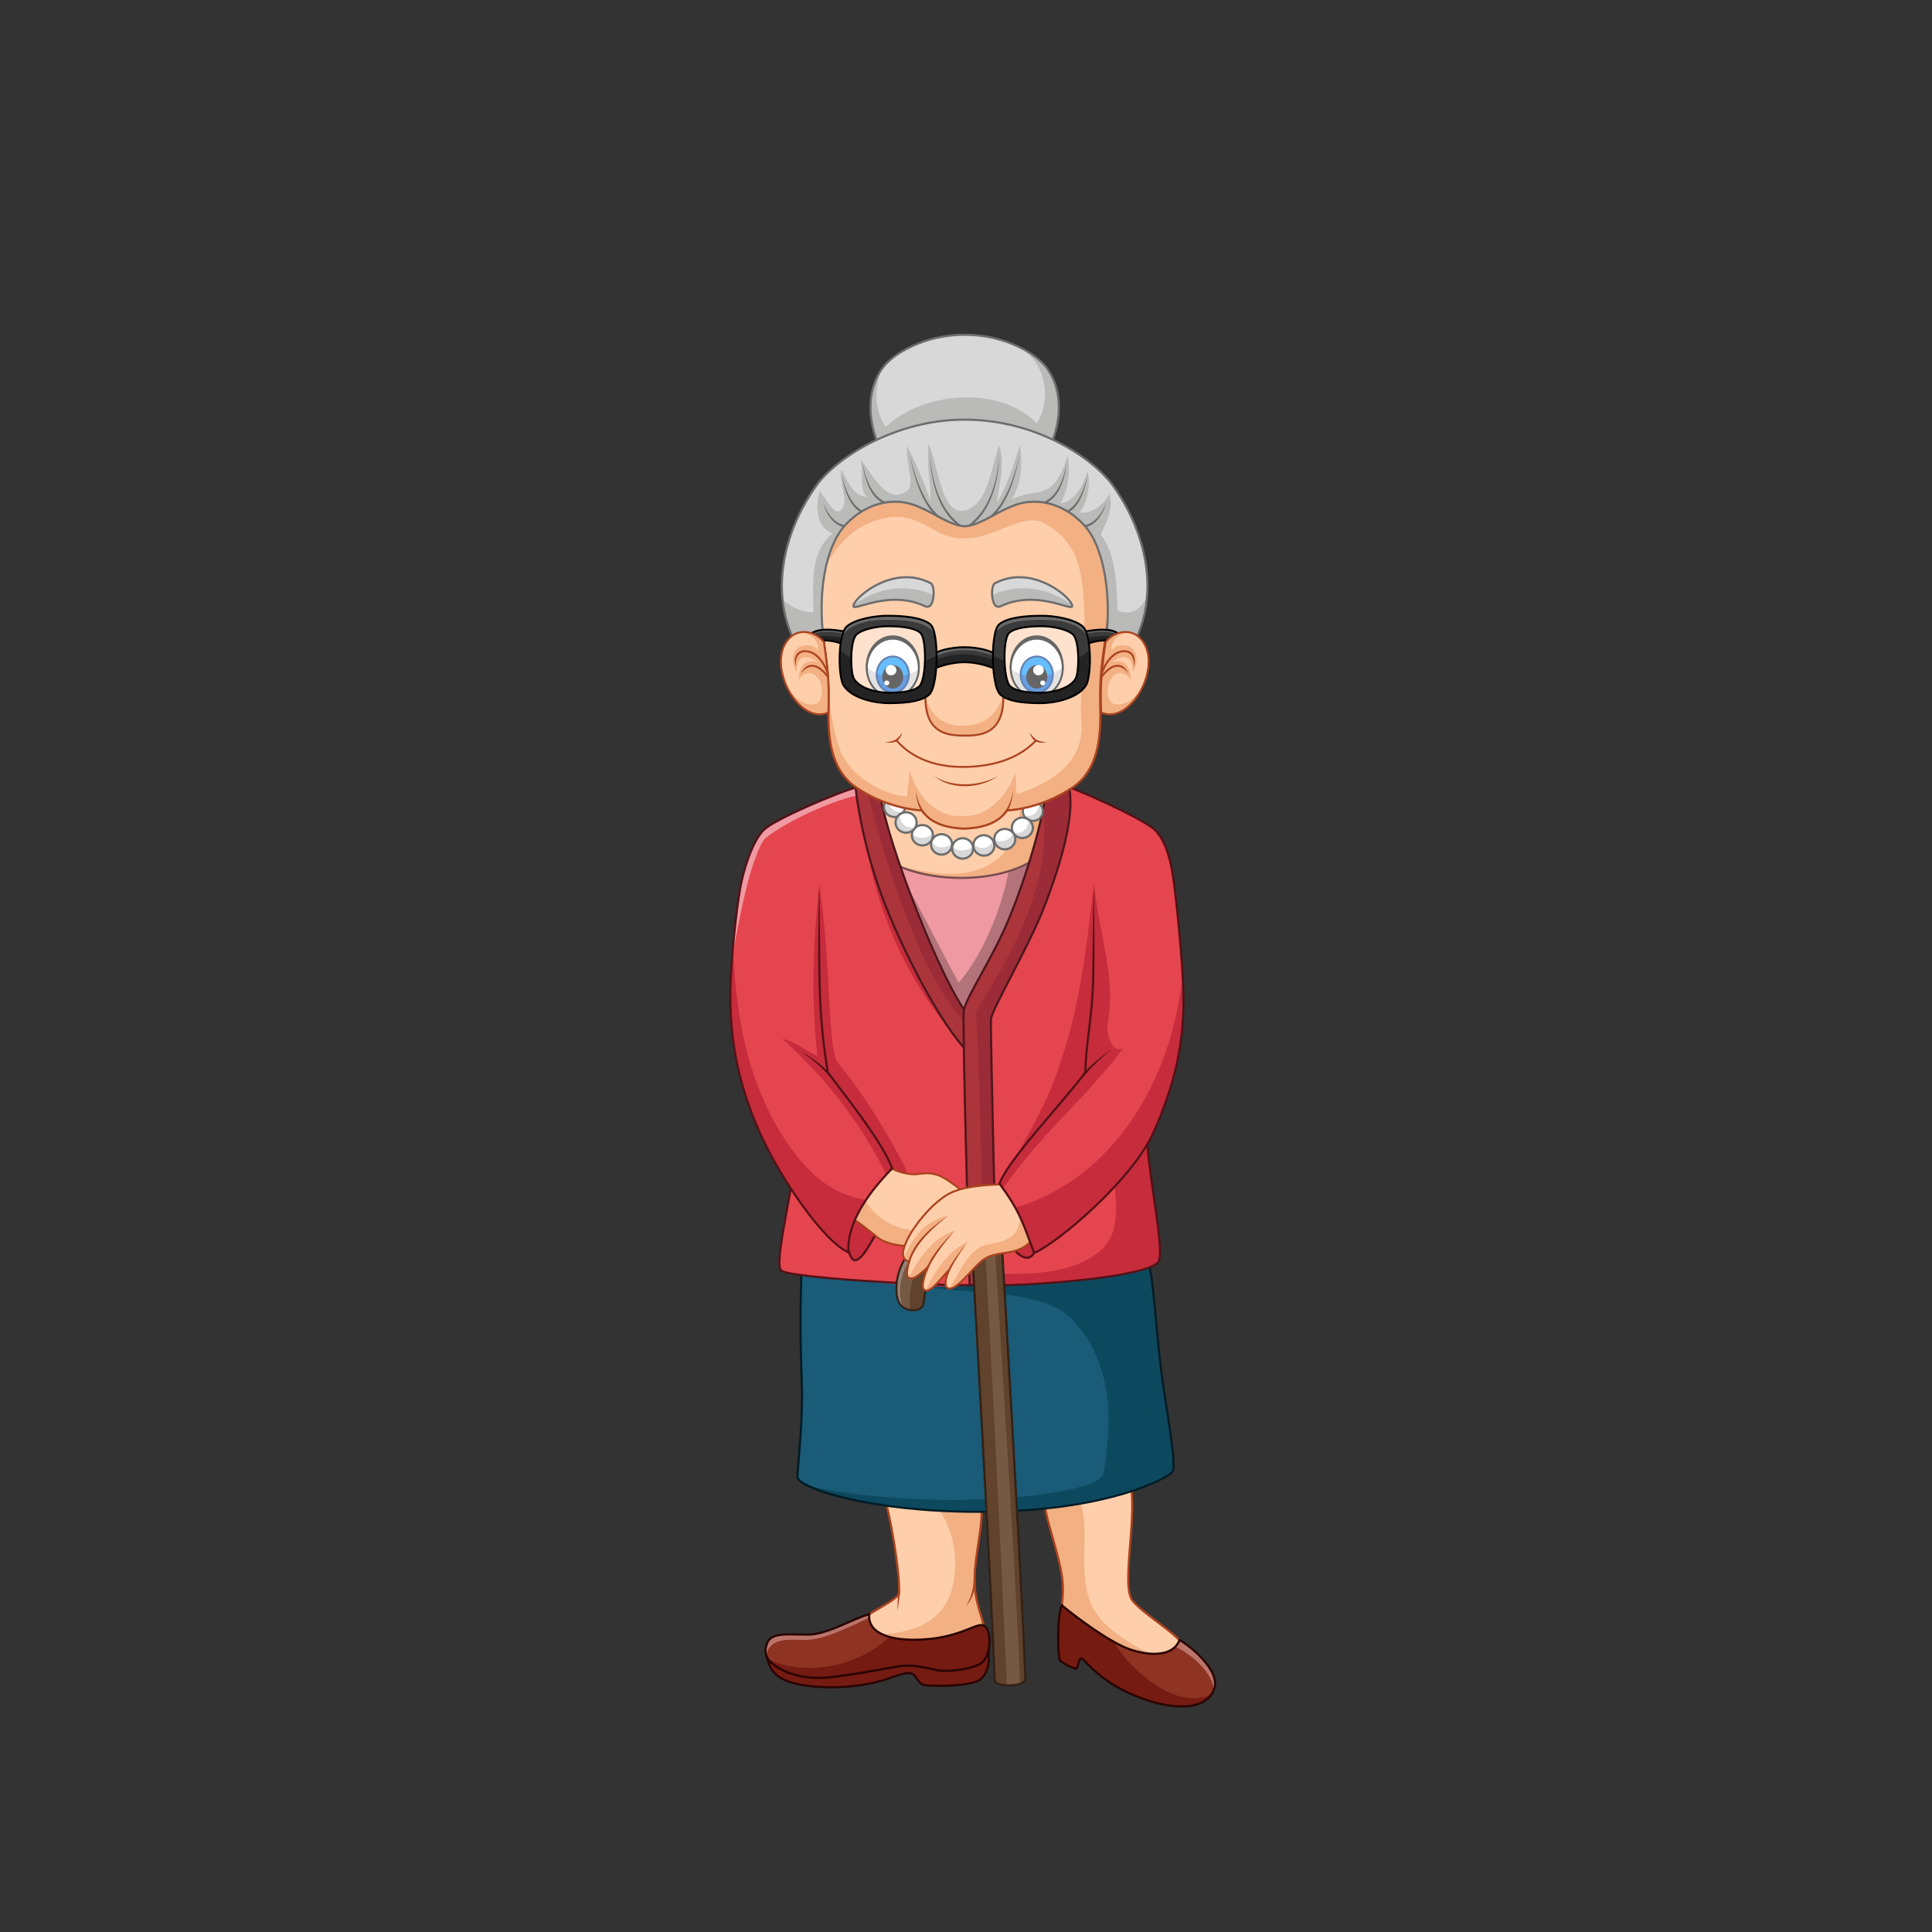 <?xml version="1.0" encoding="utf-8"?>
<!-- Generator: Adobe Illustrator 27.5.0, SVG Export Plug-In . SVG Version: 6.00 Build 0)  -->
<svg version="1.1" id="Layer_1" xmlns="http://www.w3.org/2000/svg" xmlns:xlink="http://www.w3.org/1999/xlink" x="0px" y="0px"
	 viewBox="0 0 708.66 708.66" style="enable-background:new 0 0 708.66 708.66;" xml:space="preserve">
<rect x="0" y="0" width="708.66" height="708.66" fill="#333333" stroke="none"/>
<g>
	<g>
		<g>
			<path style="fill:#FFCFAB;" d="M359.831,549.401c1.357,10.948-3.093,21.7-2.213,33.235c0.586,7.677,4.041,12.642,3.52,17.855
				c-0.913,2.346-20.072,6.386-30.237,4.822c-10.166-1.564-16.031-7.169-15.38-10.948c3.388-2.867,11.599-6.516,14.076-9.384
				c0.912-2.737-1.434-22.026-5.083-35.581C324.905,547.577,359.831,549.401,359.831,549.401z"/>
			<path style="fill:#F2B083;" d="M357.617,582.636c-0.879-11.535,3.57-22.287,2.213-33.235c0,0-9.916-0.518-19.24-0.726
				c8.271,9.04,11.565,20.807,8.816,33.179c-3.402,14.969-18.051,18.096-31.587,17.626c2.54,2.55,7.043,4.905,13.081,5.834
				c10.165,1.563,29.324-2.477,30.237-4.822C361.658,595.278,358.203,590.313,357.617,582.636z"/>
			<g>
				<path style="fill:#AA431F;" d="M329.14,591.154c0.003-0.059,0.276-6.006,0.256-7.83l0.782-0.009
					C330.199,585.161,329.14,591.154,329.14,591.154z"/>
			</g>
			<g>
				<path style="fill:#AA431F;" d="M354.179,589.305c0.027-0.034,2.646-3.515,2.935-9.362l0.781,0.038
					C357.593,586.087,354.179,589.305,354.179,589.305z"/>
			</g>
			<path style="fill:#AA431F;" d="M336.182,606.055c-2.013,0-3.81-0.119-5.342-0.355c-7.645-1.176-12.486-4.538-14.469-7.293
				c-1.025-1.425-1.453-2.846-1.236-4.107l0.024-0.141l0.108-0.092c1.524-1.29,3.924-2.686,6.465-4.165
				c3.023-1.76,6.147-3.577,7.515-5.115c0.796-2.834-1.479-21.794-5.111-35.284l-0.024-0.091l0.02-0.092
				c0.101-0.473,0.239-1.12,9.712-1.12c10.355,0,25.853,0.804,26.008,0.811l0.328,0.017l0.04,0.325
				c0.709,5.716-0.167,11.488-1.015,17.071c-0.796,5.24-1.618,10.657-1.197,16.181c0.276,3.621,1.213,6.679,2.039,9.376
				c0.945,3.082,1.76,5.745,1.479,8.548l-0.025,0.103C360.594,602.963,346.16,606.055,336.182,606.055z M315.885,594.571
				c-0.126,1.018,0.259,2.182,1.121,3.38c1.889,2.626,6.547,5.837,13.953,6.977c1.491,0.23,3.249,0.345,5.222,0.345
				c10.349,0,23.719-3.202,24.572-4.882c0.246-2.626-0.543-5.202-1.454-8.181c-0.839-2.737-1.788-5.837-2.071-9.545
				c-0.428-5.612,0.401-11.075,1.203-16.357c0.861-5.673,1.675-11.038,1.051-16.533c-2.302-0.116-16.141-0.793-25.638-0.793
				c-6.829,0-8.491,0.358-8.894,0.537c3.494,13.09,6.009,32.613,5.018,35.586l-0.075,0.132c-1.424,1.65-4.648,3.526-7.766,5.341
				C319.787,591.939,317.369,593.347,315.885,594.571z"/>
		</g>
		<g>
			<path style="fill:#FFCFAB;" d="M382.837,550.183c1.173,9.188,6.32,21.374,6.969,30.488c0.576,8.098-2.081,10.176,1.633,14.672
				c3.714,4.496,28.346,18.674,36.363,16.669c8.015-2.006,8.602-2.004,7.233-6.893c-1.369-4.888-15.054-12.482-19.55-17.873
				c-4.496-5.392,1.955-31.328-0.977-43.905C400.432,545.687,382.837,550.183,382.837,550.183z"/>
			<path style="fill:#F2B083;" d="M398.672,583.418c-2.346-10.948,0.782-21.896-2.346-32.844c-0.364-1.091-0.898-2.182-1.442-3.273
				c-6.926,1.573-12.048,2.882-12.048,2.882c1.173,9.188,6.32,21.374,6.969,30.488c0.576,8.098-2.081,10.176,1.633,14.672
				c3.714,4.496,28.346,18.674,36.363,16.669c1.197-0.3,2.21-0.553,3.094-0.785C418.442,604.351,401.749,598.802,398.672,583.418z"
				/>
			<path style="fill:#AA431F;" d="M426.028,612.596h-0.002c-9.766-0.001-31.469-12.864-34.889-17.003
				c-2.451-2.967-2.239-4.986-1.92-8.042c0.182-1.739,0.408-3.903,0.198-6.852c-0.344-4.855-2.007-10.689-3.613-16.33
				c-1.38-4.845-2.806-9.855-3.353-14.135l-0.044-0.342l0.335-0.086c0.176-0.045,17.772-4.528,31.704-6.85l0.362-0.06l0.083,0.358
				c1.397,5.992,0.701,14.782,0.028,23.282c-0.722,9.12-1.404,17.736,0.869,20.461c1.851,2.22,5.393,4.901,8.82,7.496
				c5.129,3.883,9.974,7.551,10.806,10.523c0.549,1.96,0.865,3.321,0.271,4.341c-0.742,1.276-2.746,1.777-7.138,2.875l-0.648,0.161
				C427.353,612.527,426.725,612.596,426.028,612.596z M383.27,550.477c0.57,4.147,1.95,8.99,3.284,13.677
				c1.618,5.68,3.291,11.552,3.642,16.49c0.214,3.017-0.017,5.218-0.201,6.987c-0.309,2.962-0.497,4.749,1.745,7.464
				c3.273,3.961,24.934,16.718,34.286,16.719h0.002c0.633,0,1.198-0.06,1.678-0.181l0.649-0.162c4.045-1.01,6.075-1.518,6.652-2.508
				c0.4-0.689,0.206-1.754-0.349-3.737c-0.762-2.719-5.725-6.477-10.525-10.111c-3.62-2.742-7.04-5.33-8.948-7.618
				c-2.478-2.97-1.814-11.337-1.048-21.024c0.655-8.27,1.332-16.816,0.069-22.685C401.438,545.941,385.754,549.851,383.27,550.477z"
				/>
		</g>
		<g>
			<path style="fill:#1A5B77;" d="M294.081,463.774c-0.587,14.857-0.587,27.37,0,42.422c0.587,15.054-1.564,31.671-1.564,35.581
				c0,3.91,27.435,13.489,71.226,12.707c43.791-0.782,64.254-12.316,66.208-14.467c1.955-2.15-2.28-23.068-4.105-37.926
				c-1.825-14.858-2.671-31.653-4.496-38.895C402.06,456.735,294.081,463.774,294.081,463.774z"/>
			<path style="fill:#0D495E;" d="M425.846,502.091c-1.825-14.858-2.671-31.653-4.496-38.895
				c-13.817-4.628-73.136-2.329-105.683-0.653c2.466,1.892,5.03,3.687,7.935,5.141c18.768,9.384,54.978,2.345,69.054,15.639
				c14.858,14.858,15.922,36.363,12.012,57.476c-2.346,7.791-60.995,14.121-107.723,4.47c9.402,4.353,33.308,9.813,66.799,9.215
				c43.791-0.782,64.254-12.316,66.208-14.467C431.907,537.867,427.671,516.949,425.846,502.091z"/>
			<path style="fill:#001C26;" d="M358.713,554.92h-0.006c-39.124,0-66.581-8.527-66.581-13.143c0-1.173,0.185-3.397,0.441-6.473
				c0.611-7.374,1.536-18.518,1.124-29.092c-0.583-14.976-0.583-27.672,0-42.454l0.014-0.352l0.352-0.022
				c0.507-0.033,51.178-3.308,88.884-3.308c20.123,0,33.088,0.924,38.534,2.749l0.202,0.067l0.053,0.207
				c1.133,4.499,1.874,12.463,2.731,21.683c0.529,5.692,1.076,11.578,1.774,17.26c0.563,4.589,1.359,9.767,2.129,14.775
				c2.079,13.54,3.282,21.918,1.879,23.463c-1.926,2.118-22.366,13.807-66.491,14.595
				C362.045,554.906,360.368,554.92,358.713,554.92z M294.458,464.141c-0.569,14.611-0.564,27.205,0.014,42.04
				c0.415,10.622-0.513,21.794-1.126,29.187c-0.245,2.944-0.438,5.268-0.438,6.409c0,2.98,24.06,12.361,65.799,12.362h0.006
				c1.651,0,3.323-0.015,5.024-0.046c43.85-0.782,64.036-12.26,65.926-14.339c1.225-1.347-0.527-12.754-2.073-22.818
				c-0.77-5.013-1.567-10.198-2.131-14.798c-0.699-5.694-1.247-11.584-1.776-17.282c-0.841-9.046-1.569-16.879-2.66-21.357
				c-5.483-1.753-18.291-2.641-38.082-2.641C346.913,460.858,299.034,463.85,294.458,464.141z"/>
		</g>
		<g>
			<path style="fill:#E5454E;" d="M315.39,288.377c-8.732,2.447-31.019,12.049-35.189,15.98c-4.171,3.931-8.993,17.095-9.775,30.128
				c-0.782,13.033,21.896,69.336,22.482,79.567c-0.587,16.878-9.319,48.744-6.451,51.872c2.867,3.129,63.732,6.028,71.551,5.409
				c-0.146-3.014-2.867-182.394-2.867-182.394L315.39,288.377z"/>
			<path style="fill:#EF9AA2;" d="M316.433,291.411c-0.062-1.485-0.499-1.547-0.538-3.026l-0.505-0.007
				c-8.732,2.447-31.019,12.049-35.189,15.98c-4.171,3.931-8.993,17.095-9.775,30.128c-0.089,1.492,0.131,3.559,0.59,6.052
				c0.573-8.956,6.319-30.229,9.855-33.161C287.439,301.929,305.941,292.933,316.433,291.411z"/>
			<path style="fill:#C62C3B;" d="M307.571,390.152c-4.301-5.166-2.313-32.989-7.038-65.773
				c-1.237,9.454-5.018,36.679-19.662,50.083c5.732,17.279,11.74,34.389,12.038,39.591c-0.063,1.834-0.228,3.853-0.459,5.986
				c13.985,5.782,27.253,14.225,42.883,15.584C332.985,429.367,321.329,406.675,307.571,390.152z"/>
			<path style="fill:#C62C3B;" d="M355.141,288.939l-39.246-0.554c0.039,1.48,0.093,2.962,0.156,4.446
				c1.737-0.201,3.475-0.312,5.205-0.312c-1.73,0-3.467,0.111-5.205,0.312c1.413,33.744,14.9,66.893,38.483,91.863
				c-0.556,27.174,4.256,62.398,3.474,86.64c-21.573,2.615-60.766-4.366-68.802-4.424c12.449,2.72,61.812,4.978,68.802,4.424
				C357.862,468.319,355.141,288.939,355.141,288.939z"/>
			<path style="fill:#541117;" d="M354.597,471.809c-12.805,0-65.529-2.458-68.428-5.62c-1.598-1.744-0.167-10.132,2.3-23.673
				c1.773-9.724,3.78-20.746,4.05-28.477c-0.247-4.273-4.617-17.32-9.243-31.136c-6.418-19.165-13.693-40.887-13.239-48.441
				c0.802-13.353,5.764-26.494,9.897-30.389c4.285-4.039,26.524-13.598,35.353-16.072l0.054-0.015l40.188,0.567l0.006,0.379
				c0.027,1.794,2.722,179.409,2.867,182.382l0.018,0.378l-0.378,0.03C357.325,471.779,356.167,471.809,354.597,471.809z
				 M315.442,288.769c-8.586,2.419-30.855,11.991-34.973,15.872c-4.025,3.793-8.863,16.699-9.654,29.867
				c-0.444,7.402,6.805,29.049,13.201,48.147c4.846,14.467,9.029,26.962,9.282,31.375c-0.27,7.824-2.284,18.876-4.061,28.627
				c-1.922,10.548-3.91,21.457-2.492,23.004c2.418,2.637,51.652,5.366,67.851,5.366c1.299,0,2.309-0.02,3.01-0.058
				c-0.234-9.402-2.712-172.569-2.85-181.643L315.442,288.769z"/>
		</g>
		<g>
			<path style="fill:#E5454E;" d="M385.897,286.544c8.732,2.446,33.499,13.882,37.669,17.813c4.171,3.931,6.777,12.533,7.559,25.566
				c0.782,13.033-9.971,74.871-10.557,85.103c0.587,16.879,7.038,44.757,4.236,47.943c-5.408,6.148-54.087,9.017-61.907,8.397
				c0.147-3.014-1.258-182.428-1.258-182.428L385.897,286.544z"/>
			<path style="fill:#C62C3B;" d="M416.658,356.641c-6.255-10.166-8.378-22.883-15.416-32.267
				c-2.961,24.838-4.916,43.215-11.954,64.329c-5.473,18.767-17.204,34.407-25.023,52.393c15.639-6.256,30.497-14.858,45.356-24.242
				c-3.91,14.076,4.692,32.062-5.474,41.446c-10.527,9.289-25.957,9.259-41.243,8.846c0.007,2.491,0.006,3.97-0.007,4.221
				c7.821,0.62,56.499-2.25,61.907-8.397c2.803-3.186-3.649-31.065-4.236-47.943c0.306-5.343,3.385-24.763,6.146-43.955
				C423.357,366.267,419.573,361.889,416.658,356.641z"/>
			<path style="fill:#541117;" d="M365.892,471.841c-1.306,0-2.325-0.028-3.026-0.084l-0.378-0.03l0.018-0.379
				c0.145-2.968-1.244-180.612-1.258-182.407l-0.004-0.357l24.688-2.436l0.071,0.02c8.762,2.454,33.614,13.93,37.831,17.905
				c4.313,4.064,6.897,12.754,7.681,25.827c0.495,8.261-3.575,35.729-6.846,57.799c-1.875,12.658-3.495,23.589-3.711,27.349
				c0.252,7.181,1.602,16.589,2.795,24.889c1.9,13.228,2.981,21.429,1.343,23.291C419.882,469.156,377.915,471.841,365.892,471.841z
				 M363.294,471.002c0.655,0.038,1.526,0.056,2.598,0.056c13.177,0,53.798-2.87,58.617-8.347
				c1.482-1.685,0.019-11.875-1.531-22.663c-1.195-8.321-2.549-17.75-2.802-25.009c0.219-3.831,1.841-14.778,3.719-27.455
				c3.266-22.034,7.329-49.457,6.839-57.638c-0.762-12.687-3.334-21.437-7.437-25.305c-4.152-3.913-28.672-15.222-37.436-17.701
				l-23.83,2.352C362.119,300.373,363.377,461.651,363.294,471.002z"/>
		</g>
		<g>
			<path style="fill:#FFCFAB;" d="M316.812,288.377c3.857,15.675,19.497,48.599,19.497,48.599l34.604,1.679l16.41-52.149
				L316.812,288.377z"/>
		</g>
		<g>
			<path style="fill:#F2B083;" d="M373.905,286.863c1.174,11.249-0.141,24.022-10.423,29.897
				c-11.031,6.489-23.677,3.286-36.152,0.221c4.659,10.903,8.977,19.996,8.977,19.996l34.604,1.679l16.41-52.149L373.905,286.863z"
				/>
		</g>
		<g>
			<path style="fill:#EF9AA2;" d="M327.511,316.564c12.772,7.103,38.373,8.015,52.589-1.76c-2.736,8.993-12.06,47.896-26.655,57.671
				C346.083,367.003,330.249,327.122,327.511,316.564z"/>
			<path style="fill:#B3737A;" d="M369.98,319.547c-2.645,14.022-9.59,30.827-18.325,40.907
				c-8.001-14.548-15.131-29.771-23.76-43.688c-0.126-0.068-0.259-0.132-0.383-0.201c2.738,10.557,18.572,50.439,25.934,55.911
				c14.594-9.775,23.918-48.678,26.655-57.671C376.34,317.39,374.528,317.998,369.98,319.547z"/>
			<path style="fill:#784D51;" d="M353.433,372.954l-0.222-0.164c-7.529-5.598-23.357-45.627-26.079-56.127l-0.229-0.883
				l0.798,0.444c6.085,3.384,15.365,5.404,24.825,5.404c10.938,0,20.651-2.537,27.352-7.145l0.92-0.633l-0.325,1.069
				c-0.324,1.063-0.739,2.544-1.244,4.346c-3.765,13.417-12.581,44.838-25.567,53.536L353.433,372.954z M328.127,317.337
				c3.198,11.259,18.187,48.806,25.334,54.655c12.621-8.759,21.297-39.686,25.016-52.939c0.36-1.283,0.674-2.405,0.943-3.329
				c-6.782,4.318-16.277,6.685-26.893,6.685C343.346,322.409,334.317,320.523,328.127,317.337z"/>
		</g>
		<g>
			<path style="fill:#AC343B;" d="M322.763,290.958c2.793,18.764,22.538,69.006,32.117,81.127c0.586,2.933,0,13.489,0,13.489
				c-8.798-8.211-24.353-37.144-32.117-58.844c-7.764-21.7-9.198-40.186-9.198-40.186L322.763,290.958z"/>
			<path style="fill:#9B2C37;" d="M355.137,376.155c-0.015-1.704-0.086-3.213-0.257-4.07c-9.58-12.121-29.324-62.363-32.117-81.127
				l-5.246-2.518C329.727,335.137,342.204,363.548,355.137,376.155z"/>
			<path style="fill:#4E161C;" d="M355.225,386.43l-0.611-0.57c-8.573-8.002-24.23-36.673-32.218-58.999
				c-7.693-21.501-9.205-40.101-9.22-40.287l-0.053-0.676l9.996,4.797l0.031,0.205c2.839,19.074,22.6,69.001,32.036,80.942
				l0.058,0.074l0.019,0.092c0.59,2.947,0.031,13.155,0.007,13.587L355.225,386.43z M314.018,287.195
				c0.349,3.533,2.285,20.316,9.113,39.403c7.768,21.709,22.785,49.412,31.403,58.095c0.122-2.54,0.429-9.977-0.02-12.441
				c-9.476-12.093-29.153-61.767-32.107-81.031L314.018,287.195z"/>
		</g>
		<g>
			<path style="fill:#AC343B;" d="M383.619,288.377c-0.195,11.375-8.602,37.571-14.663,51.256
				c-6.061,13.685-14.858,26.588-15.445,31.279c-0.586,4.692,2.151,100.42,2.151,100.42l9.885,0.084c0,0-2.326-93.922-2.065-97.572
				c0.261-3.649,13.788-26.256,19.681-41.576c7.168-18.637,12.642-38.578,7.429-47.894
				C386.943,287.044,383.619,288.377,383.619,288.377z"/>
			<path style="fill:#9B2C37;" d="M383.163,332.269c7.168-18.637,12.642-38.578,7.429-47.894c-3.649,2.669-6.972,4.002-6.972,4.002
				c-0.041,2.369-0.442,5.386-1.099,8.793c4.802,35.099-24.512,71.201-24.512,74.329c2.022,33.707,1.725,66.834,3.106,99.88
				l4.433,0.037c0,0-2.326-93.922-2.065-97.572C363.743,370.196,377.27,347.589,383.163,332.269z"/>
			<path style="fill:#4E161C;" d="M365.949,471.811l-10.666-0.09l-0.011-0.376c-0.112-3.91-2.731-95.813-2.147-100.48
				c0.325-2.602,3.019-7.503,6.43-13.71c2.933-5.335,6.256-11.382,9.045-17.679c5.832-13.171,14.431-39.628,14.629-51.104
				l0.004-0.259l0.241-0.097c0.032-0.013,3.324-1.348,6.888-3.956l0.356-0.26l0.216,0.385c4.382,7.83,1.89,24.055-7.405,48.226
				c-3.119,8.11-8.41,18.328-12.661,26.54c-3.69,7.126-6.877,13.281-6.994,14.923c-0.256,3.589,2.042,96.596,2.066,97.534
				L365.949,471.811z M356.043,470.946l9.104,0.078c-0.188-7.568-2.308-93.664-2.055-97.207c0.129-1.802,3.196-7.726,7.08-15.227
				c4.242-8.194,9.522-18.392,12.625-26.461c9.054-23.544,11.629-39.409,7.66-47.175c-2.986,2.127-5.653,3.343-6.455,3.686
				c-0.319,11.706-8.873,38.018-14.69,51.152c-2.803,6.327-6.134,12.39-9.074,17.74c-3.371,6.133-6.034,10.977-6.34,13.43
				C353.343,375.422,355.856,464.371,356.043,470.946z"/>
		</g>
		<g>
			<g>
				<g>
					<g>
						<path style="fill:#C62C3B;" d="M310.601,456.975c0.716,2.008,1.563,5.463,3.036,5.286c2.295-0.276,4.294-3.669,8.4-10.952
							c-1.825-5.26-8.292-8.039-8.292-8.039S309.558,453.207,310.601,456.975z"/>
						<path style="fill:#541117;" d="M313.528,462.659c-1.458-0.001-2.247-2.397-2.944-4.51c-0.122-0.371-0.239-0.725-0.352-1.043
							c-1.075-3.88,2.98-13.578,3.153-13.988l0.153-0.363l0.362,0.156c0.27,0.116,6.646,2.909,8.506,8.27l0.058,0.166l-0.086,0.154
							c-4.236,7.515-6.214,10.85-8.694,11.148C313.632,462.656,313.58,462.659,313.528,462.659z M313.952,443.798
							c-0.741,1.838-3.857,9.883-2.975,13.072c0.107,0.297,0.226,0.658,0.349,1.034c0.521,1.582,1.308,3.972,2.201,3.973
							l0.062-0.004c2.084-0.251,4.082-3.619,8.018-10.6C320.043,447.04,315.3,444.46,313.952,443.798z"/>
					</g>
				</g>
				<path style="fill:#FFCFAB;" d="M326.791,428.457c2.035,1.195,5.983,2.332,8.556,2.272c2.571-0.06,4.845-1.018,8.794,0.359
					c3.948,1.375,10.828,7.418,11.306,8.077c0.479,0.659-18.725,17.289-18.725,17.289c-5.264,1.435-12.156-0.302-15.016-2.693
					c-3.096-2.587-7.119-5.623-9.332-7.119C312.195,442.934,321.647,428.696,326.791,428.457z"/>
				<path style="fill:#F2B083;" d="M316.291,438.1c-2.33,3.493-3.993,6.967-3.917,8.543c2.212,1.496,6.236,4.532,9.332,7.119
					c2.86,2.39,9.752,4.128,15.016,2.693c0,0,3.041-2.634,6.671-5.846C331.463,453.463,320.509,447.839,316.291,438.1z"/>
				<path style="fill:#AA431F;" d="M332.537,457.335c-4.189,0-8.737-1.355-11.06-3.297c-3.174-2.653-7.222-5.692-9.303-7.098
					l-0.149-0.1l-0.009-0.18c-0.122-2.523,3.777-9.324,8.025-13.993c1.844-2.026,4.508-4.464,6.734-4.567l0.107-0.006l0.092,0.055
					c1.828,1.075,5.548,2.225,8.173,2.225l0.192-0.002c0.675-0.016,1.326-0.094,2.016-0.178c0.82-0.099,1.669-0.201,2.614-0.201
					c1.442,0,2.807,0.241,4.291,0.759c4.091,1.425,11.017,7.571,11.479,8.203c0.273,0.377,0.49,0.674-9.234,9.371
					c-4.689,4.193-9.498,8.36-9.546,8.401l-0.14,0.075C335.518,457.155,334.078,457.335,332.537,457.335z M312.732,446.452
					c2.107,1.437,5.975,4.336,9.205,7.035c2.17,1.813,6.628,3.13,10.6,3.13c1.447,0,2.796-0.163,4.013-0.486
					c6.774-5.867,17.478-15.377,18.493-16.887c-1.008-1.063-7.344-6.534-11.019-7.816c-1.407-0.489-2.696-0.718-4.055-0.718
					c-0.902,0-1.729,0.1-2.528,0.197c-0.706,0.086-1.375,0.166-2.085,0.183l-0.208,0.002c-2.696,0-6.5-1.161-8.44-2.269
					c-1.54,0.133-3.712,1.664-6.135,4.327C316.674,437.434,312.814,444.014,312.732,446.452z"/>
			</g>
			<path style="fill:#E5454E;" d="M300.532,324.379c0,0-0.18,15.976,0,31.285c0.195,16.616,1.369,26.979,3.129,37.731
				c9.384,12.316,20.331,26.327,23.589,35.19c-8.471,8.602-16.813,20.071-16.03,30.758c-8.732-3.649-24.893-26.588-32.714-44.313
				c-7.82-17.725-10.617-32.973-10.621-49.787c-0.004-12.512,3.002-34.301,3.843-38.445L300.532,324.379z"/>
			<path style="fill:#EF9AA2;" d="M271.727,326.798c-0.56,2.766-2.085,13.388-3.037,23.868c1.428-8.01,3.132-16.865,5.054-24.946
				L271.727,326.798z"/>
			<path style="fill:#C62C3B;" d="M303.661,393.395c-1.76-10.753-2.933-21.115-3.129-37.731c-0.142-12.07,0.062-26.544,0-31.285
				c-2.606,24.319-2.84,42.499-0.716,63.02c-4.692-2.346-7.495-4.953-12.968-6.517c15.95,14.432,28.938,31.083,38.269,49.941
				c0.707-0.764,1.418-1.514,2.132-2.238C323.992,419.722,313.045,405.711,303.661,393.395z"/>
			<path style="fill:#C62C3B;" d="M282.416,408.566c-7.51-15.648-12.01-31.203-13.541-59.868c-0.571,5.874-0.991,11.86-0.99,16.545
				c0.004,16.814,2.802,32.062,10.621,49.787c7.821,17.725,23.981,40.664,32.714,44.313c-0.467-6.38,2.318-13.037,6.44-19.198
				C306.137,438.1,294.929,432.103,282.416,408.566z"/>
			<g>
				<path style="fill:#541117;" d="M304.635,395.316c-3.98-5.231-10.888-9.625-10.958-9.669c0,0,7.513,3.85,11.581,9.196
					L304.635,395.316z"/>
			</g>
			<path style="fill:#541117;" d="M311.657,459.949l-0.588-0.246c-9.019-3.769-25.384-27.434-32.92-44.515
				c-7.364-16.692-10.651-32.096-10.656-49.944c-0.004-12.569,2.628-34.464,3.467-38.601l0.767,0.156
				c-0.836,4.119-3.455,25.922-3.452,38.445c0.005,17.735,3.27,33.04,10.588,49.629c7.32,16.589,22.96,39.409,31.928,43.845
				c-0.433-11.003,8.375-22.445,16.004-30.229c-3.117-8.223-12.9-21.038-21.539-32.356l-1.967-2.577l-0.016-0.096
				c-1.588-9.705-2.725-19.299-3.06-33.59c-0.032-1.356-0.056-2.755-0.074-4.2c-0.18-15.309,0.391-31.289,0.391-31.289
				s0.211,15.971,0.391,31.28c0.196,16.572,1.383,27.019,3.107,37.577l1.848,2.422c8.755,11.469,18.678,24.468,21.738,32.791
				l0.086,0.232l-0.173,0.176c-7.707,7.826-16.724,19.462-15.919,30.456L311.657,459.949z"/>
		</g>
		<g>
			<g>
				<g>
					<path style="fill:#755943;" d="M336.598,457.258c-4.398,1.975-7.24,8.615-7.658,13.042c-0.419,4.426,0.105,8.151,2.857,9.527
						c2.751,1.376,5.878,0.717,6.658-0.764c1.223-2.319-0.601-11.754,9.09-15.703C348.981,459.053,336.598,457.258,336.598,457.258z
						"/>
					<path style="fill:#968174;" d="M337.803,457.467c-0.74-0.141-1.205-0.209-1.205-0.209c-4.398,1.975-7.24,8.615-7.658,13.042
						c-0.381,4.029,0.024,7.469,2.172,9.093C328.581,472.333,330.882,463.642,337.803,457.467z"/>
					<path style="fill:#60422D;" d="M341.67,458.395c-6.269,4.474-8.647,14.21-7.726,22.108c2.055,0.305,3.932-0.339,4.512-1.44
						c1.223-2.319-0.601-11.754,9.09-15.703C348.34,460.976,344.9,459.362,341.67,458.395z"/>
					<path style="fill:#332115;" d="M334.958,480.939L334.958,480.939c-1.137,0-2.285-0.273-3.322-0.791
						c-2.561-1.282-3.561-4.514-3.052-9.881c0.389-4.129,3.16-11.223,7.867-13.336l0.094-0.043l0.103,0.015
						c0.37,0.055,9.061,1.345,10.98,4.461c0.414,0.67,0.501,1.379,0.257,2.111l-0.052,0.157l-0.154,0.061
						c-7.145,2.911-7.846,8.772-8.31,12.65c-0.151,1.267-0.271,2.268-0.598,2.888C338.225,480.268,336.728,480.939,334.958,480.939z
						 M336.649,457.628c-4.389,2.051-6.979,8.773-7.351,12.705c-0.477,5.038,0.393,8.038,2.66,9.172
						c0.937,0.469,1.974,0.715,3,0.715c1.484,0,2.762-0.532,3.179-1.325c0.267-0.504,0.384-1.493,0.521-2.639
						c0.451-3.773,1.204-10.068,8.59-13.161c0.118-0.471,0.042-0.915-0.23-1.356C345.377,459.077,337.638,457.784,336.649,457.628z"
						/>
				</g>
				<g>
					<g>
						<g>
							<path style="fill:#755943;" d="M364.867,616.311c-1.444-37.514-8.227-156.364-8.227-156.364l11.009-0.582
								c0,0,7.125,121.023,8.485,156.358C376.253,618.819,364.973,619.088,364.867,616.311z"/>
							<path style="fill:#60422D;" d="M356.64,459.947c0,0,6.784,118.85,8.227,156.364c0.05,1.304,1.845,1.922,4.481,1.907
								c-2.427-52.721-5.008-105.842-7.881-158.526L356.64,459.947z"/>
							<path style="fill:#60422D;" d="M376.133,615.723c-1.36-35.335-8.485-156.358-8.485-156.358l-2.622,0.327
								c1.708,26.959,8.351,131.614,9.118,157.848C375.104,617.296,376.176,616.824,376.133,615.723z"/>
							<path style="fill:#332115;" d="M369.969,618.622c-2.493,0-5.428-0.601-5.494-2.296
								c-1.426-37.083-8.159-155.169-8.227-156.358l-0.022-0.392l11.789-0.622l0.023,0.388c0.071,1.21,7.142,121.43,8.485,156.365
								c0.018,0.471-0.16,0.905-0.529,1.288C374.839,618.196,372.027,618.622,369.969,618.622z M357.052,460.315
								c0.431,7.562,6.82,119.963,8.206,155.981c0.033,0.88,2.059,1.544,4.712,1.544c2.469,0,4.664-0.557,5.461-1.386
								c0.219-0.228,0.321-0.462,0.311-0.715c-1.306-33.934-8.016-148.37-8.462-155.963L357.052,460.315z"/>
						</g>
					</g>
					<g>
						<path style="fill:#C62C3B;" d="M370.58,456.247c2.091,4.008,6.913,7.592,8.96,2.832c1.097-3.419-3.015-10.115-3.015-10.115
							L370.58,456.247z"/>
						<path style="fill:#541117;" d="M376.705,461.743L376.705,461.743c-2.428,0-5.094-2.674-6.472-5.315l-0.119-0.229l6.456-7.908
							l0.288,0.469c0.172,0.279,4.194,6.89,3.055,10.439C379.008,461.307,377.67,461.743,376.705,461.743z M371.048,456.292
							c1.271,2.305,3.629,4.669,5.657,4.669l0,0c1.061,0,1.895-0.685,2.476-2.035c0.856-2.672-1.816-7.708-2.709-9.277
							L371.048,456.292z"/>
					</g>
					<path style="fill:#FFCFAB;" d="M367.951,434.349c-2.961,0.27-14.538,0.18-20.64,3.949
						c-6.102,3.769-11.674,11.047-13.909,15.241c-2.129,3.993-3.619,8.42,0.073,9.159c-0.659,2.573-1.533,5.962,0.378,6.201
						c1.912,0.238,4.385-2.2,6.518-4.188c-1.316,3.111-2.906,8.053-0.957,8.622c2.334,0.68,6.521-5.511,8.554-7.306
						c-1.016,2.692-1.914,6.102,0,6.58c2.246,0.561,6.162-4.067,9.393-7.478c3.231-3.41,4.756-4.397,8.973-5.205
						c4.218-0.807,11.426-0.718,14.059-8.973C383.026,442.694,367.951,434.349,367.951,434.349z"/>
					<path style="fill:#F2B083;" d="M372.673,437.495c1.166,4.863,2.751,9.478-0.056,14.533c-3.589,4.307-10.035,3.87-12.906,5.307
						c-6.014,3.608-7.521,9.521-11.641,15.282c2.26,0.409,6.107-4.127,9.292-7.489c3.231-3.41,4.756-4.397,8.973-5.205
						c4.218-0.807,11.426-0.718,14.059-8.973C382.027,445.828,376.842,440.672,372.673,437.495z"/>
					<path style="fill:#F2B083;" d="M354.901,455.526c-6.215,2.782-11.776,9.779-15.318,17.824c2.36,0.363,6.399-5.572,8.387-7.324
						c-0.289,0.764-0.566,1.586-0.774,2.382C349.391,463.159,351.168,460.102,354.901,455.526z"/>
					<path style="fill:#F2B083;" d="M348.07,445.781c-8.482,1.957-12.783,7.278-16.607,15.42c0.285,0.687,0.854,1.19,1.792,1.433
						C335.608,455.062,341.41,450.02,348.07,445.781z"/>
					<path style="fill:#F2B083;" d="M350.362,451.309c-8.254,2.54-13.138,10.135-17.137,17.321c0.164,0.138,0.369,0.234,0.629,0.267
						c1.912,0.238,4.385-2.2,6.518-4.188c-0.25,0.592-0.511,1.251-0.755,1.933C342.744,461.077,346.015,455.656,350.362,451.309z"/>
					<g>
						<path style="fill:#AA431F;" d="M333.605,463.646l-0.7-0.156c0.587-2.631,1.941-5.175,3.598-7.484
							c4.283-5.966,11.372-10.025,11.372-10.025c-0.09,0.061-6.521,4.54-10.805,10.5
							C335.465,458.714,334.161,461.153,333.605,463.646z"/>
					</g>
					<g>
						<path style="fill:#AA431F;" d="M340.048,466.508l-0.684-0.22c0.436-1.351,1.187-2.859,2.091-4.386
							c3.051-5.16,8.637-10.354,8.637-10.354c-0.064,0.071-5.063,5.686-8.113,10.888
							C341.14,463.866,340.449,465.264,340.048,466.508z"/>
					</g>
					<g>
						<path style="fill:#AA431F;" d="M347.887,467.381l-0.683-0.22c1.225-3.789,7.697-11.635,7.697-11.635
							C354.843,455.607,349.078,463.699,347.887,467.381z"/>
					</g>
					<path style="fill:#AA431F;" d="M339.791,473.742c-0.165,0-0.326-0.022-0.477-0.066c-0.412-0.121-0.722-0.392-0.92-0.806
						c-0.702-1.48,0.236-4.626,1.052-6.807c-1.881,1.732-3.925,3.396-5.637,3.19c-0.471-0.058-0.839-0.276-1.089-0.645
						c-0.779-1.145-0.231-3.496,0.317-5.647c-0.889-0.256-1.513-0.756-1.859-1.487c-0.762-1.613-0.138-4.264,1.908-8.105
						c2.06-3.865,7.692-11.457,14.038-15.377c5.209-3.217,14.388-3.667,18.799-3.884c0.844-0.041,1.528-0.074,1.996-0.117
						l0.109-0.01l0.097,0.054c0.626,0.345,15.302,8.584,12.611,17.024c-2.358,7.397-8.262,8.284-12.572,8.931
						c-0.625,0.094-1.219,0.183-1.762,0.287c-4.224,0.808-5.668,1.813-8.78,5.099c-0.402,0.424-0.814,0.868-1.233,1.317
						c-2.891,3.107-5.883,6.319-8.026,6.319h-0.001c-0.166,0-0.328-0.018-0.48-0.056c-0.498-0.126-0.87-0.417-1.105-0.868
						c-0.476-0.909-0.372-2.441,0.324-4.658c-0.334,0.371-0.691,0.782-1.056,1.204C343.968,471.028,341.615,473.742,339.791,473.742
						z M341.358,463.299l-0.656,1.551c-1.213,2.865-2.285,6.395-1.659,7.712c0.107,0.228,0.258,0.364,0.471,0.425
						c0.086,0.025,0.179,0.038,0.276,0.038c1.496,0,3.932-2.81,5.711-4.859c0.873-1.008,1.627-1.877,2.23-2.409l1.085-0.957
						l-0.511,1.353c-1.326,3.508-1.217,4.983-0.892,5.604c0.138,0.263,0.348,0.429,0.643,0.503c0.094,0.022,0.198,0.034,0.306,0.035
						c1.831,0,4.844-3.236,7.502-6.091c0.42-0.45,0.835-0.896,1.238-1.321c3.186-3.365,4.777-4.47,9.166-5.311
						c0.552-0.105,1.154-0.197,1.789-0.292c4.125-0.619,9.773-1.466,11.995-8.438c2.406-7.547-10.923-15.403-12.182-16.125
						c-0.468,0.039-1.121,0.071-1.913,0.109c-4.352,0.214-13.406,0.657-18.458,3.777c-6.224,3.844-11.757,11.304-13.78,15.103
						c-1.906,3.576-2.543,6.086-1.893,7.461c0.294,0.62,0.856,1.006,1.719,1.179l0.371,0.074l-0.094,0.367
						c-0.488,1.908-1.146,4.482-0.511,5.417c0.135,0.197,0.322,0.305,0.587,0.339c1.655,0.21,3.886-1.903,5.856-3.746
						L341.358,463.299z"/>
				</g>
			</g>
			<path style="fill:#E5454E;" d="M401.242,324.374c0,0-0.044,17.153-0.224,32.462c-0.196,16.616-2.738,24.828-2.905,36.558
				c-9.384,12.316-28.244,31.93-31.503,40.792c7.562,10.091,8.862,15.12,12.708,25.416c8.732-3.65,36.129-26.848,43.949-44.573
				c7.821-17.725,10.852-32.192,10.855-48.223c0.003-12.122-3.467-41.619-4.308-45.762L401.242,324.374z"/>
			<path style="fill:#C62C3B;" d="M406.217,376.155c3.099-17.357-2.071-28.637-4.975-51.781c-0.033,6.281-0.13,24.529-0.224,32.462
				c-0.196,16.616-2.738,24.828-2.905,36.558c-9.384,12.316-28.244,31.93-31.503,40.792c0.458,0.611,0.885,1.198,1.299,1.773
				c14.132-20.398,29.506-32.193,44.234-51.568C408.233,386.738,405.929,380.167,406.217,376.155z"/>
			<path style="fill:#C62C3B;" d="M372.392,442.949c2.919,5.251,4.36,9.781,6.927,16.654c8.732-3.65,36.129-26.848,43.949-44.573
				c7.821-17.725,10.852-32.192,10.855-48.223c0.001-2.484-0.146-5.703-0.384-9.277
				C430.167,395.087,409.025,432.289,372.392,442.949z"/>
			<g>
				<path style="fill:#541117;" d="M397.139,395.316l-0.622-0.473c4.068-5.346,11.092-9.813,11.163-9.858
					C407.68,384.986,401.12,390.085,397.139,395.316z"/>
			</g>
			<path style="fill:#541117;" d="M379.094,460.121l-0.142-0.381c-0.472-1.263-0.905-2.447-1.317-3.57
				c-2.954-8.07-4.737-12.94-11.337-21.748l-0.127-0.17l0.073-0.199c2.188-5.95,11.168-16.5,19.852-26.704
				c4.366-5.13,8.492-9.978,11.63-14.087c0.083-5.29,0.652-9.922,1.254-14.822c0.722-5.884,1.542-12.552,1.648-21.607
				c0.178-15.136,0.61-32.286,0.615-32.458c0,0,0.345,17.336,0.167,32.467c-0.107,9.098-0.929,15.789-1.655,21.692
				c-0.604,4.919-1.174,9.565-1.25,14.866l-0.001,0.129l-0.079,0.102c-3.16,4.148-7.325,9.042-11.734,14.223
				c-8.542,10.038-17.374,20.414-19.639,26.27c6.564,8.792,8.358,13.692,11.318,21.776c0.368,1.006,0.754,2.061,1.17,3.178
				c8.768-3.991,35.628-26.661,43.37-44.207c7.581-17.186,10.818-31.561,10.821-48.065c0.003-12.332-3.131-41.891-3.917-45.762
				l0.767-0.156c0.788,3.887,3.935,33.55,3.932,45.918c-0.003,16.62-3.259,31.089-10.888,48.38
				c-7.925,17.961-35.723,41.252-44.157,44.776L379.094,460.121z"/>
		</g>
		<g>
			<path style="fill:#751B12;" d="M281.244,607.622c1.108,4.632,2.671,9.421,16.259,10.887c13.586,1.466,24.632-1.563,27.564-2.541
				c2.933-0.978,6.647-2.542,8.896-2.248c2.248,0.293,2.541,4.007,5.279,4.398c2.737,0.391,17.887,0.622,20.722-2.378
				c2.835-2.998,2.944-6.221,2.645-10.621c-6.555,1.661-16.46,3.713-30.797,3.713C317.476,608.833,281.244,607.622,281.244,607.622z
				"/>
			<path style="fill:#280300;" d="M304.899,619.294c-2.501,0-5.004-0.133-7.439-0.396c-13.215-1.426-15.335-5.909-16.597-11.186
				l-0.119-0.498l0.512,0.017c0.363,0.012,36.39,1.21,50.555,1.21c14.421,0,24.428-2.112,30.701-3.701l0.454-0.116l0.032,0.468
				c0.287,4.233,0.268,7.723-2.751,10.917c-2.326,2.459-11.726,2.726-15.659,2.726c-2.622,0-4.602-0.116-5.403-0.231
				c-1.603-0.229-2.445-1.459-3.187-2.544c-0.638-0.932-1.189-1.737-2.087-1.853c-1.747-0.233-4.542,0.767-6.992,1.63
				c-0.594,0.21-1.175,0.415-1.729,0.6C323.711,616.832,315.775,619.294,304.899,619.294z M281.744,608.03
				c1.01,4.139,2.591,8.665,15.801,10.091c2.407,0.26,4.882,0.391,7.355,0.391c10.755,0,18.584-2.428,20.044-2.916
				c0.55-0.183,1.126-0.386,1.716-0.594c2.665-0.941,5.454-1.919,7.354-1.67c1.245,0.162,1.949,1.192,2.63,2.188
				c0.715,1.045,1.39,2.031,2.653,2.211c0.773,0.111,2.709,0.223,5.292,0.223c6.162,0,13.361-0.653,15.091-2.482
				c2.701-2.856,2.817-5.913,2.569-9.86c-6.338,1.585-16.274,3.611-30.437,3.611C318.561,609.224,286.216,608.177,281.744,608.03z"
				/>
		</g>
		<g>
			<path style="fill:#8F3323;" d="M318.855,592.061c-6.07,1.653-15.324,7.518-22.493,7.518c-7.168,0-12.935-0.814-14.695,2.606
				c-1.759,3.422-0.587,5.963,1.075,7.527c1.663,1.564,8.798,7.201,23.004,5.377c14.206-1.825,21.949-3.868,26.116-4.106
				c4.564-0.261,8.455,1.027,12.658,1.76c2.709,0.473,14.248-0.228,16.671-4.008c2.422-3.78,2.269-10.459,0-12.283
				c-2.27-1.825-7.483,3.388-19.995,4.692C328.684,602.446,318.019,599.921,318.855,592.061z"/>
			<path style="fill:#BA746A;" d="M318.834,593.432c-0.032-0.439-0.03-0.894,0.02-1.372c-6.07,1.653-15.324,7.518-22.493,7.518
				c-7.168,0-12.935-0.814-14.695,2.606c-1.008,1.96-1.051,3.63-0.594,4.994c1.327-7.559,10.812-5.352,15.201-5.662
				C303.417,601.013,311.467,596.694,318.834,593.432z"/>
			<path style="fill:#751B12;" d="M361.19,596.451c-2.27-1.825-7.483,3.388-19.995,4.692c-5.669,0.591-10.955,0.391-14.968-0.731
				c-11.206,10.705-29.915,14.678-44.338,8.335c0.258,0.354,0.547,0.676,0.852,0.964c1.663,1.564,8.798,7.201,23.004,5.377
				c14.206-1.825,21.949-3.868,26.116-4.106c4.564-0.26,8.455,1.027,12.658,1.76c2.709,0.473,14.248-0.228,16.671-4.008
				C363.613,604.955,363.459,598.275,361.19,596.451z"/>
			<path style="fill:#280300;" d="M300.312,615.839c-10.793,0-16.382-4.472-17.838-5.842c-1.325-1.247-3.237-3.943-1.155-7.99
				c1.378-2.68,5.018-2.904,8.629-2.904c0.926,0,1.906,0.019,2.928,0.04c1.114,0.022,2.279,0.045,3.485,0.045
				c4.49,0,9.933-2.395,14.736-4.509c2.791-1.229,5.427-2.388,7.655-2.995l0.552-0.151l-0.06,0.569
				c-0.202,1.901,0.303,3.541,1.501,4.874c2.379,2.645,7.513,4.102,14.457,4.102c1.889,0,3.892-0.108,5.954-0.323
				c6.659-0.694,11.319-2.537,14.404-3.758c1.936-0.766,3.335-1.319,4.432-1.319c0.578,0,1.05,0.154,1.444,0.47
				c2.504,2.015,2.55,8.952,0.084,12.799c-2.271,3.543-11.485,4.317-14.844,4.317c-0.945,0-1.713-0.046-2.223-0.135
				c-1.135-0.199-2.261-0.44-3.351-0.672c-3.053-0.653-5.926-1.271-9.218-1.082c-1.859,0.106-4.462,0.581-8.063,1.237
				c-4.318,0.788-10.231,1.865-18.025,2.866C303.922,615.717,302.077,615.839,300.312,615.839z M289.949,599.885
				c-4.111,0-6.872,0.414-7.933,2.479c-1.755,3.412-0.427,5.724,0.995,7.063c1.403,1.321,6.797,5.63,17.302,5.63
				c1.732,0,3.543-0.12,5.384-0.356c7.773-0.998,13.674-2.074,17.984-2.859c3.63-0.661,6.251-1.139,8.159-1.249
				c3.39-0.192,6.46,0.463,9.427,1.098c1.082,0.232,2.201,0.471,3.321,0.666c0.459,0.081,1.201,0.125,2.088,0.125
				c4.504,0,12.337-1.075,14.186-3.958c2.419-3.771,2.118-10.133,0.085-11.768c-0.853-0.685-2.463-0.075-5.098,0.968
				c-3.124,1.236-7.845,3.103-14.611,3.808c-2.088,0.218-4.118,0.328-6.035,0.328c-7.169,0-12.51-1.549-15.039-4.361
				c-1.231-1.368-1.814-3.016-1.74-4.907c-2.059,0.624-4.471,1.685-7.011,2.804c-4.874,2.145-10.397,4.575-15.051,4.575
				c-1.21,0-2.382-0.022-3.5-0.045C291.844,599.905,290.87,599.885,289.949,599.885z"/>
		</g>
		<g>
			<path style="fill:#8F3323;" d="M389.49,588.788c-1.896,4.144-1.505,19.132-0.724,20.175c0.782,1.043,5.605,3.491,6.126,3.049
				c0.521-0.443,0.782-3.831,1.825-3.701c1.042,0.13,6.06,8.146,19.94,13.815c13.881,5.67,26.673,5.297,28.848-3.17
				c1.824-7.104-10.597-16.362-12.88-17.349c-2.088,5.467-9.581,6.185-17.792,3.512C406.622,602.446,392.221,591.238,389.49,588.788
				z"/>
			<path style="fill:#BA746A;" d="M432.626,601.607c-0.362,0.947-0.895,1.743-1.557,2.412c7.146,3.173,14.62,11.135,14.015,16.178
				c0.169-0.392,0.311-0.805,0.423-1.241C447.33,611.852,434.909,602.594,432.626,601.607z"/>
			<path style="fill:#751B12;" d="M408.349,602.097c-7.776-4.379-16.761-11.428-18.858-13.309
				c-1.896,4.144-1.505,19.132-0.724,20.175c0.782,1.043,5.605,3.491,6.126,3.049c0.521-0.443,0.782-3.831,1.825-3.701
				c1.042,0.13,6.06,8.146,19.94,13.815c12.462,5.09,24.043,5.306,27.854-0.831C435.035,626.916,418.418,617.825,408.349,602.097z"
				/>
			<path style="fill:#280300;" d="M433.429,626.317c-4.936,0-10.787-1.324-16.919-3.829c-10.507-4.292-15.895-9.838-18.485-12.504
				c-0.586-0.603-1.191-1.227-1.376-1.289c-0.301,0.003-0.695,1.452-0.842,1.999c-0.236,0.875-0.385,1.38-0.662,1.615
				c-0.115,0.098-0.267,0.146-0.46,0.146c-1.203,0-5.455-2.222-6.232-3.258c-0.87-1.161-1.234-16.387,0.681-20.573l0.221-0.483
				l0.396,0.355c2.485,2.229,16.975,13.571,25.204,16.25c2.987,0.972,5.892,1.487,8.4,1.487c3.233,0,7.401-0.827,8.906-4.766
				l0.145-0.381l0.375,0.161c1.919,0.83,15.049,10.232,13.103,17.804C444.681,623.737,440.258,626.317,433.429,626.317z
				 M396.659,607.916l0.106,0.007c0.396,0.05,0.843,0.51,1.821,1.517c2.553,2.628,7.863,8.095,18.219,12.325
				c6.04,2.466,11.788,3.771,16.624,3.771c6.437,0,10.592-2.371,11.697-6.677c1.652-6.427-9.202-15.064-12.299-16.717
				c-1.407,3.148-4.75,4.875-9.473,4.875c-2.589,0-5.578-0.527-8.642-1.524c-7.963-2.593-21.65-13.133-25.065-16.048
				c-1.651,4.683-1.173,18.35-0.566,19.287c0.634,0.845,4.578,2.92,5.587,2.942c0.114-0.187,0.273-0.78,0.383-1.184
				C395.395,609.225,395.75,607.916,396.659,607.916z"/>
		</g>
	</g>
	<g>
		<g>
			<g>
				<g>
					<g>
						<g>
							<path style="fill:#FFFFFF;" d="M356.965,311.221c-0.006,2.067-1.743,3.74-3.881,3.734c-2.137-0.006-3.866-1.686-3.861-3.754
								c0.006-2.067,1.743-3.74,3.881-3.734C355.242,307.473,356.97,309.153,356.965,311.221z"/>
							<path style="fill:#D8D8D8;" d="M349.298,310.513c-0.044,0.224-0.073,0.452-0.074,0.688c-0.005,2.068,1.724,3.748,3.861,3.754
								c2.137,0.006,3.875-1.666,3.881-3.734c0-0.222-0.028-0.436-0.066-0.647C354.98,312.082,351.598,312.735,349.298,310.513z"/>
							<path style="fill:#6D6D6D;" d="M353.084,315.36c-2.357-0.006-4.271-1.872-4.265-4.16c0.007-2.288,1.929-4.143,4.286-4.137
								c2.357,0.006,4.271,1.872,4.265,4.16C357.363,313.51,355.441,315.366,353.084,315.36z M353.103,307.872
								c-1.912-0.005-3.47,1.489-3.474,3.33c-0.005,1.842,1.546,3.344,3.456,3.349c1.911,0.005,3.47-1.489,3.475-3.33
								C356.565,309.379,355.014,307.877,353.103,307.872z"/>
						</g>
						<g>
							<path style="fill:#FFFFFF;" d="M349.227,309.734c-0.005,2.067-1.742,3.74-3.88,3.734c-2.137-0.006-3.866-1.686-3.861-3.754
								c0.006-2.067,1.743-3.74,3.881-3.734C347.505,305.986,349.233,307.666,349.227,309.734z"/>
							<path style="fill:#D8D8D8;" d="M341.743,308.416c-0.157,0.406-0.256,0.84-0.257,1.298c-0.005,2.068,1.724,3.748,3.861,3.754
								c2.137,0.006,3.875-1.667,3.88-3.734c0.001-0.106-0.022-0.205-0.031-0.309C347.2,311.196,342.848,311.64,341.743,308.416z"/>
							<path style="fill:#6D6D6D;" d="M345.347,313.872c-2.357-0.006-4.271-1.872-4.265-4.16c0.006-2.288,1.929-4.143,4.286-4.137
								c2.357,0.006,4.271,1.872,4.264,4.16C349.626,312.023,347.704,313.878,345.347,313.872z M345.366,306.384
								c-1.912-0.005-3.47,1.49-3.475,3.33c-0.005,1.842,1.546,3.344,3.457,3.348c1.911,0.005,3.469-1.489,3.474-3.33
								C348.828,307.891,347.277,306.389,345.366,306.384z"/>
						</g>
						<g>
							<path style="fill:#FFFFFF;" d="M342.204,306.377c-0.005,2.067-1.742,3.74-3.88,3.734c-2.138-0.006-3.866-1.687-3.861-3.754
								c0.006-2.068,1.743-3.74,3.881-3.734C340.481,302.627,342.21,304.308,342.204,306.377z"/>
							<path style="fill:#D8D8D8;" d="M334.565,305.536c-0.062,0.264-0.101,0.538-0.102,0.82c-0.005,2.067,1.723,3.748,3.861,3.754
								c2.137,0.006,3.875-1.666,3.88-3.734c0.001-0.32-0.053-0.625-0.129-0.922C340.429,307.991,335.797,307.878,334.565,305.536z"
								/>
							<path style="fill:#6D6D6D;" d="M338.323,310.515c-2.357-0.006-4.271-1.872-4.265-4.16c0.006-2.288,1.929-4.144,4.286-4.137
								c2.357,0.006,4.27,1.872,4.264,4.16C342.602,308.665,340.68,310.521,338.323,310.515z M338.343,303.027
								c-1.912-0.005-3.47,1.488-3.475,3.33c-0.005,1.842,1.546,3.344,3.458,3.349c1.911,0.005,3.469-1.489,3.474-3.33
								C341.804,304.534,340.253,303.032,338.343,303.027z"/>
						</g>
						<g>
							<g>
								<path style="fill:#FFFFFF;" d="M331.958,295.95c-0.006,2.067-1.743,3.739-3.881,3.734c-2.137-0.006-3.866-1.687-3.86-3.754
									c0.005-2.068,1.742-3.74,3.88-3.734C330.234,292.2,331.963,293.882,331.958,295.95z"/>
								<path style="fill:#D8D8D8;" d="M325.8,292.933c-0.952,0.68-1.58,1.763-1.583,2.996c-0.006,2.067,1.723,3.748,3.86,3.754
									c1.525,0.004,2.834-0.854,3.468-2.093C327.658,298.687,325.609,295.444,325.8,292.933z"/>
								<path style="fill:#6D6D6D;" d="M328.076,300.088c-2.357-0.007-4.271-1.873-4.264-4.16c0.006-2.288,1.928-4.144,4.285-4.137
									c2.357,0.006,4.271,1.872,4.265,4.16C332.357,298.238,330.433,300.094,328.076,300.088z M328.096,292.6
									c-1.911-0.005-3.469,1.488-3.474,3.33c-0.005,1.842,1.546,3.344,3.457,3.348c1.912,0.005,3.47-1.489,3.475-3.331
									C331.558,294.107,330.007,292.605,328.096,292.6z"/>
							</g>
							<path style="fill:#FFFFFF;" d="M336.221,301.706c-0.006,2.067-1.742,3.74-3.881,3.734c-2.137-0.006-3.866-1.686-3.86-3.754
								c0.005-2.067,1.742-3.74,3.88-3.734C334.498,297.958,336.226,299.638,336.221,301.706z"/>
							<path style="fill:#D8D8D8;" d="M330.064,298.689c-0.953,0.68-1.581,1.763-1.584,2.996c-0.006,2.068,1.723,3.748,3.86,3.754
								c1.525,0.004,2.834-0.853,3.468-2.092C331.922,304.444,329.872,301.2,330.064,298.689z"/>
							<path style="fill:#6D6D6D;" d="M332.339,305.845c-2.357-0.006-4.27-1.872-4.264-4.16c0.006-2.288,1.928-4.143,4.285-4.138
								c2.358,0.006,4.271,1.872,4.265,4.16C336.62,303.995,334.697,305.851,332.339,305.845z M332.359,298.357
								c-1.911-0.005-3.469,1.489-3.474,3.33c-0.005,1.842,1.546,3.344,3.456,3.348c1.912,0.005,3.47-1.489,3.475-3.33
								C335.821,299.864,334.27,298.362,332.359,298.357z"/>
						</g>
						<g>
							<path style="fill:#FFFFFF;" d="M364.667,310.94c-0.443,2.02-2.495,3.285-4.583,2.827c-2.088-0.458-3.421-2.467-2.978-4.487
								c0.444-2.02,2.495-3.285,4.583-2.827C363.777,306.912,365.11,308.921,364.667,310.94z"/>
							<path style="fill:#D8D8D8;" d="M364.071,308.042c-0.811,3.997-5.444,3.394-7.004,1.576c-0.234,1.901,1.045,3.716,3.016,4.149
								c2.088,0.458,4.14-0.807,4.583-2.827C364.895,309.899,364.646,308.866,364.071,308.042z"/>
							<path style="fill:#6D6D6D;" d="M359.997,314.162c-2.303-0.505-3.777-2.734-3.286-4.968c0.49-2.235,2.763-3.641,5.066-3.136
								c2.303,0.506,3.777,2.735,3.286,4.969C364.572,313.262,362.299,314.668,359.997,314.162z M361.602,306.849
								c-1.866-0.41-3.707,0.72-4.1,2.519c-0.395,1.799,0.803,3.595,2.669,4.004c1.867,0.411,3.706-0.72,4.101-2.518
								C364.667,309.055,363.469,307.258,361.602,306.849z"/>
						</g>
						<g>
							<path style="fill:#FFFFFF;" d="M375.18,297.557c0.005,1.968,1.659,3.559,3.693,3.554c2.034-0.006,3.679-1.605,3.674-3.573
								c-0.005-1.968-1.659-3.559-3.693-3.554C376.82,293.99,375.175,295.589,375.18,297.557z"/>
							<path style="fill:#D8D8D8;" d="M381.04,294.686c0.906,0.647,1.504,1.677,1.507,2.851c0.005,1.968-1.64,3.568-3.674,3.573
								c-1.451,0.004-2.697-0.812-3.301-1.991C379.272,300.162,381.222,297.075,381.04,294.686z"/>
							<path style="fill:#6D6D6D;" d="M374.795,297.558c-0.006-2.177,1.815-3.954,4.059-3.959c2.243-0.006,4.073,1.761,4.079,3.938
								c0.006,2.177-1.815,3.954-4.059,3.96C376.63,301.502,374.8,299.735,374.795,297.558z M375.565,297.556
								c0.005,1.752,1.487,3.174,3.307,3.17c1.819-0.005,3.295-1.435,3.29-3.187c-0.005-1.752-1.487-3.174-3.307-3.17
								C377.036,294.374,375.56,295.804,375.565,297.556z"/>
							<path style="fill:#FFFFFF;" d="M371.122,303.658c0.006,2.068,1.743,3.74,3.881,3.735c2.137-0.006,3.866-1.687,3.86-3.754
								c-0.005-2.068-1.742-3.74-3.88-3.734C372.846,299.909,371.117,301.59,371.122,303.658z"/>
							<path style="fill:#D8D8D8;" d="M377.28,300.642c0.952,0.679,1.58,1.763,1.583,2.996c0.006,2.067-1.723,3.748-3.86,3.754
								c-1.525,0.004-2.834-0.854-3.468-2.092C375.422,306.396,377.471,303.153,377.28,300.642z"/>
							<path style="fill:#6D6D6D;" d="M370.717,303.66c-0.006-2.288,1.908-4.154,4.265-4.16c2.357-0.007,4.28,1.849,4.286,4.137
								c0.006,2.287-1.908,4.153-4.265,4.16C372.647,307.803,370.723,305.947,370.717,303.66z M371.527,303.657
								c0.005,1.842,1.563,3.336,3.475,3.331c1.911-0.006,3.461-1.508,3.457-3.348c-0.004-1.842-1.563-3.335-3.474-3.33
								C373.073,300.314,371.522,301.816,371.527,303.657z"/>
							<path style="fill:#FFFFFF;" d="M372.431,307.807c-0.006,2.068-1.742,3.739-3.881,3.734c-2.137-0.005-3.866-1.686-3.86-3.753
								c0.005-2.068,1.742-3.74,3.88-3.735C370.708,304.058,372.435,305.74,372.431,307.807z"/>
							<path style="fill:#D8D8D8;" d="M371.742,305.673c-1.32,2.36-4.368,3.824-7.035,2.285c0.089,1.987,1.766,3.577,3.843,3.582
								c2.138,0.006,3.875-1.665,3.881-3.734C372.433,307.013,372.176,306.279,371.742,305.673z"/>
							<path style="fill:#6D6D6D;" d="M368.549,311.945c-2.357-0.006-4.27-1.872-4.264-4.16c0.006-2.287,1.928-4.143,4.285-4.137
								c2.358,0.006,4.271,1.872,4.265,4.16C372.83,310.096,370.906,311.952,368.549,311.945z M368.569,304.457
								c-1.911-0.005-3.469,1.489-3.474,3.33c-0.005,1.842,1.546,3.344,3.457,3.348c1.911,0.005,3.47-1.488,3.475-3.33
								C372.031,305.964,370.479,304.462,368.569,304.457z"/>
						</g>
					</g>
					<path style="fill:#FFCFAB;" d="M398.872,190.836c-8.571-14.866-34.921-17.186-45.108-17.425v-0.002l-0.014,0.001
						c-0.016,0-0.024-0.001-0.024-0.001l-0.008,0.002c-10.187,0.239-36.266,2.038-44.836,16.905
						c-8.583,14.888-8.601,31.264-7.375,40.198c1.227,8.934,2.453,15.766,2.453,24.698c0,8.935-1.752,25.75,10.334,33.808
						c12.086,8.058,23.822,8.233,23.822,8.233c3.668,5.413,10.469,6.474,15.601,6.711v0.003c0,0,0.016-0.001,0.023-0.001
						l0.023,0.001v-0.003c5.133-0.236,11.935-1.298,15.602-6.711c0,0,11.737-0.175,23.823-8.233
						c12.087-8.058,10.335-24.873,10.335-33.808c0-8.933,1.226-15.765,2.452-24.698
						C407.203,221.579,407.456,205.725,398.872,190.836z"/>
					<g>
						<g>
							<path style="fill:#D8D8D8;" d="M393.279,222.368c0.507-2.468-14.366-15.943-28.492-8.349
								c-1.611,1.496-1.197,10.002,2.263,8.349C379.967,216.193,392.903,224.204,393.279,222.368z"/>
							<path style="fill:#BABAB9;" d="M393.242,221.949c0.041,0.16,0.061,0.304,0.038,0.419c-0.376,1.836-13.312-6.176-26.23,0
								c-2.012,0.961-2.992-1.512-3.144-4.044C373.487,213.728,384.803,215.552,393.242,221.949z"/>
							<path style="fill:#6D6D6D;" d="M392.741,223.04c-0.641-0.001-1.68-0.293-3.119-0.699c-2.773-0.781-6.962-1.961-11.714-1.961
								c-3.843,0-7.439,0.787-10.69,2.34c-0.347,0.167-0.688,0.251-1.011,0.251c-0.641,0-1.533-0.327-2.145-1.884
								c-0.852-2.169-0.781-6.202,0.459-7.355l0.081-0.057c2.89-1.554,6.007-2.343,9.264-2.343c8.45,0,15.941,5.325,18.678,8.682
								c0.857,1.051,1.234,1.869,1.118,2.432C393.617,222.668,393.437,223.04,392.741,223.04L392.741,223.04z M392.901,222.254
								c0.012-0.214-0.176-0.782-0.962-1.745c-2.646-3.244-9.893-8.394-18.072-8.394c-3.108,0-6.084,0.748-8.846,2.223
								c-0.807,0.836-1.071,4.325-0.231,6.464c0.249,0.633,0.697,1.388,1.417,1.388c0.205,0,0.432-0.059,0.673-0.174
								c3.356-1.604,7.067-2.418,11.027-2.418c4.86,0,9.113,1.198,11.926,1.991c1.326,0.374,2.374,0.669,2.907,0.669l0,0
								c0.069,0,0.117-0.005,0.143-0.005C392.891,222.253,392.896,222.253,392.901,222.254z"/>
						</g>
					</g>
					<path style="fill:#F2B083;" d="M398.84,191.572c-8.571-14.867-34.889-17.923-45.076-18.162v-0.002l-0.014,0.001
						c-0.016,0-0.024-0.001-0.024-0.001l-0.008,0.002c-10.187,0.239-34.357,2.648-42.927,17.515
						c-3.198,5.548-6.796,7.014-8.232,16.948c6.323-10.781,12.512-15.644,21.195-17.648c14.013-3.503,19.188,8.408,30.55,7.186
						c9.896,0.404,21.013-9.713,28.559-5.552c12.668,6.988,14.05,17.089,14.794,30.792c0.758,13.922-1.739,29.485-1.033,41.845
						c1.401,14.714-10.511,22.42-23.121,26.625c-1.402,0.701-0.439-4.616-1.139-7.62c-2.365,7.263-9.634,16.291-18.621,15.765
						c-9.494,0.963-17.291-6.336-20.094-16.847c0,3.503-0.902,6.242-0.902,9.745c-9.81-0.701-20.903-8.05-24.406-16.458
						c-2.382-6.464-3.44-13.259-4.382-20.062c-0.051,9.033-1.559,25.444,10.337,33.374c12.086,8.058,23.822,8.233,23.822,8.233
						c3.668,5.413,10.469,6.474,15.601,6.711v0.003c0,0,0.016-0.001,0.023-0.001l0.023,0.001v-0.003
						c5.133-0.236,11.935-1.298,15.602-6.711c0,0,11.737-0.175,23.823-8.233c12.087-8.058,10.335-24.873,10.335-33.808
						c0-8.933,1.226-15.765,2.452-24.698C407.203,221.579,407.423,206.462,398.84,191.572z"/>
					<path style="fill:#AA431F;" d="M353.765,304.357l-0.413-0.02c-4.911-0.258-11.658-1.288-15.445-6.701
						c-1.628-0.074-12.655-0.841-23.829-8.292c-10.996-7.33-10.728-21.626-10.549-31.086c0.02-1.09,0.04-2.111,0.04-3.047
						c0-7.436-0.857-13.439-1.849-20.388c-0.197-1.375-0.398-2.787-0.599-4.257c-0.919-6.695-2.036-24.039,7.423-40.447
						c8.153-14.145,31.798-16.785,45.166-17.1c8.455,0.197,36.529,2.057,45.503,17.622c8.877,15.4,8.29,31.625,7.151,39.925
						c-0.201,1.466-0.402,2.875-0.597,4.245c-0.993,6.954-1.85,12.959-1.85,20.399c0,0.935,0.018,1.957,0.039,3.046
						c0.178,9.46,0.448,23.757-10.548,31.087c-11.173,7.45-22.201,8.217-23.829,8.292c-3.781,5.404-10.513,6.44-15.421,6.7v0.018
						L353.765,304.357z M353.756,173.801c-13.234,0.312-36.575,2.9-44.536,16.709c-9.338,16.199-8.234,33.335-7.325,39.951
						c0.201,1.468,0.403,2.88,0.598,4.252c0.997,6.979,1.857,13.007,1.857,20.499c0,0.94-0.02,1.967-0.04,3.061
						c-0.175,9.29-0.439,23.328,10.201,30.421c11.853,7.903,23.495,8.166,23.611,8.168l0.204,0.003l0.114,0.168
						c3.657,5.398,10.481,6.318,15.296,6.54h0.005h0.006c4.815-0.223,11.639-1.142,15.295-6.54l0.115-0.168l0.203-0.003
						c0.117-0.002,11.77-0.272,23.612-8.168c10.64-7.093,10.375-21.132,10.201-30.422c-0.021-1.095-0.04-2.121-0.04-3.061
						c0-7.497,0.861-13.527,1.858-20.51c0.195-1.369,0.397-2.776,0.597-4.241c1.126-8.202,1.706-24.23-7.055-39.429
						C389.762,175.816,362.043,173.996,353.756,173.801z"/>
					<g>
						<path style="fill:#D8D8D8;" d="M383.715,134.663c-3.602-4.771-14.98-11.876-29.838-11.876
							c-14.922,0-26.302,7.097-29.911,11.876c-7.233,9.579-4.692,22.482-1.369,29.227c1.618-0.665,29.694-0.684,31.207-0.684
							c0.042,0,0.073,0,0.073,0c1.513,0,29.59,0.018,31.207,0.684C388.407,157.146,390.949,144.243,383.715,134.663z"/>
						<path style="fill:#BABAB9;" d="M383.715,134.663c-1.607-2.129-4.765-4.72-9.084-6.939
							c10.233,6.842,10.526,20.721,5.541,27.564c-12.903-13.782-41.152-12.023-55.228,1.271c-4.241-5.83-4.167-13.457-1.976-20.445
							c-5.974,9.396-3.529,21.366-0.371,27.776c1.618-0.665,29.694-0.684,31.207-0.684c0.042,0,0.073,0,0.073,0
							c1.513,0,29.59,0.018,31.207,0.684C388.407,157.146,390.949,144.243,383.715,134.663z"/>
						<path style="fill:#6D6D6D;" d="M385.273,164.391l-0.339-0.139c-1.153-0.476-19.206-0.652-31.058-0.655
							c-11.925,0.003-29.977,0.179-31.13,0.655l-0.339,0.139l-0.161-0.328c-3.076-6.242-6.241-19.508,1.407-29.636
							c3.513-4.652,14.824-12.032,30.223-12.032c15.347,0,26.637,7.38,30.15,12.032c7.647,10.127,4.483,23.394,1.407,29.636
							L385.273,164.391z M353.877,123.178c-15.115,0-26.177,7.189-29.598,11.721c-7.308,9.678-4.417,22.352-1.464,28.542
							c3.493-0.588,26.267-0.625,30.99-0.626c4.793,0.001,27.569,0.038,31.064,0.626c2.952-6.19,5.843-18.864-1.465-28.542
							C379.981,130.367,368.939,123.178,353.877,123.178z"/>
					</g>
					<g>
						<path style="fill:#D8D8D8;" d="M408.348,178.259c-6.838-9.67-27.884-24.339-54.584-24.339
							c-26.214,0-47.599,14.677-54.43,24.339c-13.685,19.355-15.64,41.055-8.211,56.303c2.345,1.955,11.164,1.469,11.164,1.469
							c-2.417-17.108-0.021-34.556,7.407-43.036c7.43-8.479,17.693-10.532,25.22-7.893c7.494,2.628,13.243,7.675,18.89,7.911v0.006
							c0.013,0,0.024-0.002,0.037-0.003c0.012,0.001,0.024,0.003,0.036,0.003v-0.006c5.646-0.236,11.396-5.283,18.891-7.911
							c7.527-2.639,17.79-0.587,25.219,7.893c7.429,8.48,9.898,27.883,7.474,43.091c0,0,8.752,0.432,11.098-1.524
							C423.987,219.314,422.033,197.614,408.348,178.259z"/>
						<path style="fill:#BABAB9;" d="M410.032,224.071c-0.764-8.307,0-19.68-6.238-27.956c2.811-6.125,4.301-9.579,3.206-14.933
							c-2.346,3.91-6.333,7.557-11.025,6.775c3.128-3.91,4.17-11,2.866-14.937c-1.693,5.631-5.017,11.252-9.774,11.447
							c3.129-5.474,3.47-12.268,2.591-17.253c-5.62,17.514-10.899,11.144-20.576,15.933c3.911-6.255,3.911-13,3.129-20.039
							c-2.469,7.327-4.595,14.879-8.505,21.135c0.782-6.256,3.095-14.72,0.749-20.975c-3.129,9.384-3.975,20.661-11.795,23.789
							c-9.384,3.129-10.166-15.639-14.076-24.241c-0.781,7.037,0.782,14.076,0.782,21.113c-2.345-7.037-5.474-14.076-8.602-20.331
							c-0.782,6.255,3.128,14.075,0,16.422c-7.038,5.474-12.512-5.474-17.204-11.731c1.564,4.692-0.782,10.166,2.345,14.076
							c-5.473-0.781-7.038-6.255-9.383-10.165c-0.782,5.473,3.128,11.729,0,14.857c-2.346,2.346-5.474-3.91-7.821-7.037
							c-1.563,5.474-1.563,13.294,4.692,15.639c-8.602,7.038-7.038,18.768-7.038,28.934c-4.448,0-8.102-1.98-11.249-4.527
							c0.532,5.223,1.886,10.126,4.016,14.496c2.345,1.955,11.164,1.469,11.164,1.469c-2.417-17.108-0.021-34.556,7.407-43.036
							c7.43-8.479,17.693-10.532,25.22-7.893c7.494,2.628,13.243,7.675,18.89,7.911v0.006c0.013,0,0.024-0.002,0.037-0.003
							c0.012,0.001,0.024,0.003,0.036,0.003v-0.006c5.646-0.236,11.396-5.283,18.891-7.911c7.527-2.639,17.79-0.587,25.219,7.893
							c7.429,8.48,9.898,27.883,7.474,43.091c0,0,8.752,0.432,11.098-1.524c2.314-4.75,3.717-10.127,4.138-15.864
							C418.579,223.419,415.393,225.868,410.032,224.071z"/>
						<g>
							<path style="fill:#6D6D6D;" d="M351.869,193.12c-11.285-8.246-10.634-26.395-10.634-26.395
								c0,0.176,0.133,17.754,11.095,25.764L351.869,193.12z"/>
						</g>
						<g>
							<path style="fill:#6D6D6D;" d="M343.878,189.766c-7.876-6.599-10.143-23.111-10.143-23.111
								c0.028,0.161,2.987,16.096,10.645,22.511L343.878,189.766z"/>
						</g>
						<g>
							<path style="fill:#6D6D6D;" d="M324.369,184.727c-7.199-3.002-7.931-14.921-7.931-14.921
								c0.014,0.113,1.455,11.373,8.232,14.201L324.369,184.727z"/>
						</g>
						<g>
							<path style="fill:#6D6D6D;" d="M315.876,187.956c-5.747-2.829-7.036-13.55-7.036-13.55c0.02,0.102,1.986,10.191,7.381,12.848
								L315.876,187.956z"/>
						</g>
						<g>
							<path style="fill:#6D6D6D;" d="M309.624,193.38c-5.829-1.064-7.77-9.137-7.77-9.137c0.025,0.074,2.537,7.387,7.911,8.367
								L309.624,193.38z"/>
						</g>
						<g>
							<path style="fill:#6D6D6D;" d="M355.812,193.12l-0.461-0.631c10.969-8.014,11.095-25.588,11.095-25.764
								C366.446,166.725,367.098,184.874,355.812,193.12z"/>
						</g>
						<g>
							<path style="fill:#6D6D6D;" d="M363.803,189.766l-0.503-0.599c7.658-6.416,10.617-22.351,10.646-22.511
								C373.946,166.655,371.679,183.167,363.803,189.766z"/>
						</g>
						<g>
							<path style="fill:#6D6D6D;" d="M383.313,184.727l-0.302-0.721c6.778-2.828,8.219-14.088,8.233-14.201
								C391.244,169.806,390.512,181.725,383.313,184.727z"/>
						</g>
						<g>
							<path style="fill:#6D6D6D;" d="M391.805,187.956l-0.344-0.701c5.394-2.657,7.361-12.746,7.38-12.848
								C398.84,174.407,397.551,185.127,391.805,187.956z"/>
						</g>
						<g>
							<path style="fill:#6D6D6D;" d="M398.056,193.38l-0.14-0.769c5.38-0.982,7.886-8.293,7.91-8.367
								C405.826,184.243,403.886,192.316,398.056,193.38z"/>
						</g>
						<path style="fill:#6D6D6D;" d="M407.492,236.516L407.492,236.516c-1.22,0-2.051-0.041-2.051-0.041l-0.435-0.021l0.067-0.43
							c2.245-14.087,0.422-33.865-7.381-42.772c-4.921-5.616-11.623-8.837-18.392-8.837c-2.252,0-4.406,0.355-6.404,1.055
							c-3.07,1.077-5.813,2.546-8.464,3.966c-3.537,1.895-6.884,3.688-10.164,3.944v0.036l-0.404-0.007l-0.403,0.013l-0.005-0.038
							c-3.294-0.244-6.655-2.045-10.208-3.948c-2.651-1.42-5.393-2.889-8.464-3.966c-1.998-0.7-4.152-1.055-6.404-1.055
							c-6.768,0-13.472,3.221-18.392,8.837c-6.984,7.971-9.855,24.742-7.315,42.724l0.059,0.422l-0.425,0.023
							c-0.01,0-0.999,0.054-2.38,0.054c-3.248,0-7.457-0.279-9.057-1.613l-0.101-0.129c-8.013-16.449-4.855-38.175,8.244-56.7
							c7.194-10.175,28.937-24.505,54.75-24.505c27.374,0,48.203,15.03,54.902,24.505c13.098,18.525,16.256,40.251,8.243,56.7
							l-0.101,0.129C415.168,236.229,410.837,236.516,407.492,236.516z M405.914,235.711c0.355,0.011,0.907,0.023,1.578,0.023
							c4.398,0,7.576-0.517,8.754-1.422c7.839-16.183,4.695-37.565-8.217-55.827c-6.609-9.346-27.185-24.174-54.264-24.174
							c-25.534,0-47.014,14.136-54.112,24.174c-12.913,18.262-16.057,39.644-8.218,55.827c1.158,0.892,4.166,1.381,8.494,1.381
							c0.821,0,1.501-0.019,1.912-0.034c-2.465-18.036,0.488-34.85,7.56-42.923c5.068-5.785,11.987-9.104,18.98-9.104
							c2.341,0,4.582,0.371,6.663,1.1c3.128,1.096,5.896,2.58,8.575,4.014c3.745,2.007,6.981,3.741,10.202,3.875l0.023,0.001
							l0.017-0.001c3.222-0.134,6.457-1.868,10.202-3.874c2.678-1.435,5.447-2.918,8.576-4.015c2.08-0.73,4.322-1.1,6.662-1.1
							c6.994,0,13.911,3.318,18.98,9.104C406.16,201.732,408.081,221.478,405.914,235.711z"/>
					</g>
				</g>
				<g>
					<path style="fill:#FFCFAB;" d="M367.922,253.022c-0.307-4.554-2.059-11.127-2.059-11.127l-12.098-1.653v-0.006l-0.023,0.003
						l-0.023-0.003v0.006l-12.097,1.653c0,0-1.752,6.573-2.061,11.127c-1.27,16.271,8.045,16.729,14.181,16.817
						C359.809,269.873,369.192,269.292,367.922,253.022z"/>
				</g>
				<g>
					<path style="fill:#F2B083;" d="M352.525,266.16c-6.262-0.044-10.597-3.197-13.078-10.138
						c0.056,13.325,8.561,13.735,14.295,13.817c5.754,0.032,14.484-0.498,14.287-14.429
						C365.05,262.919,360.582,266.335,352.525,266.16z"/>
				</g>
				<path style="fill:#AA431F;" d="M354.149,270.19L354.149,270.19l-0.409-0.001c-3.28-0.048-8.232-0.119-11.447-3.645
					c-2.565-2.813-3.573-7.245-3.082-13.549c0.307-4.532,2.053-11.125,2.071-11.191l0.06-0.225l12.025-1.644v-0.098l0.373,0.049
					l0.352-0.051l0.005,0.099l12.044,1.645l0.06,0.225c0.016,0.066,1.765,6.659,2.071,11.194c0.488,6.26-0.574,10.851-3.158,13.643
					C362.223,269.769,357.948,270.19,354.149,270.19z M341.9,242.21c-0.306,1.19-1.719,6.838-1.989,10.835
					c-0.469,6.02,0.507,10.401,2.9,13.027c3.011,3.302,7.781,3.37,10.937,3.416l0.401,0.001c3.648,0,7.744-0.395,10.453-3.323
					c2.445-2.643,3.445-7.057,2.972-13.117c-0.271-4.002-1.684-9.651-1.99-10.839l-11.841-1.619L341.9,242.21z"/>
				<g>
					<path style="fill:#AA431F;" d="M338.934,298.86c-2.887-3.21-3.01-8.665-3.01-8.665c0.007,0.05,0.786,5.145,3.53,8.196
						L338.934,298.86z"/>
				</g>
				<g>
					<path style="fill:#AA431F;" d="M368.55,298.86l-0.521-0.469c2.747-3.055,3.523-8.146,3.53-8.196
						C371.559,290.195,371.438,295.649,368.55,298.86z"/>
				</g>
				<g>
					<path style="fill:#AA431F;" d="M324.46,272.203c0.031,0.002,2.627,0.027,4.092-0.948c1.481-0.988,2.374-2.618,2.383-2.634
						c0,0-0.363,2.129-1.994,3.216C327.412,272.857,324.46,272.203,324.46,272.203z"/>
				</g>
				<g>
					<path style="fill:#AA431F;" d="M384.184,272.203c-0.031,0.002-2.628,0.027-4.092-0.948c-1.481-0.988-2.374-2.618-2.382-2.634
						c0,0,0.363,2.129,1.994,3.216C381.232,272.857,384.184,272.203,384.184,272.203z"/>
				</g>
				<g>
					<path style="fill:#AA431F;" d="M353.18,281.666c-15.436,0-22.145-7.163-24.69-9.88l0.511-0.479
						c2.521,2.69,9.203,9.855,24.761,9.654c15.195-0.178,22.808-6.123,25.993-9.65l0.521,0.469
						c-3.262,3.612-11.045,9.7-26.506,9.881C353.572,281.665,353.376,281.666,353.18,281.666z"/>
				</g>
				<g>
					<path style="fill:#AA431F;" d="M353.975,288.377c-0.07,0-0.141,0-0.212-0.001c-7.57-0.058-10.984-3.715-10.984-3.715
						c0.036,0.03,3.69,2.958,10.99,3.015c0.067,0.001,0.134,0.001,0.201,0.001c7.234,0,12.114-3.011,12.163-3.041
						C366.133,284.636,361.404,288.377,353.975,288.377z"/>
				</g>
			</g>
			<g>
				<g>
					<path style="fill:#3A3A3A;" d="M310.616,231.807c-5.544-1.129-10.308-1.317-12.893,0.48c1.475,0.502,2.868,1.386,3.987,2.607
						c2.4-0.015,5.532,0.329,8.264,1.809C310.966,236.177,310.616,231.807,310.616,231.807z"/>
					<path style="fill:#232323;" d="M299.871,233.336c0.664,0.434,1.285,0.954,1.839,1.558c2.4-0.015,5.532,0.329,8.264,1.809
						c0.524-0.279,0.678-1.065,0.702-2.278C306.982,233.495,304.222,233.108,299.871,233.336z"/>
					<path style="fill:#686868;" d="M310.665,232.839c-0.017-0.601-0.05-1.032-0.05-1.032c-5.544-1.129-10.308-1.317-12.893,0.48
						c0.318,0.108,0.63,0.244,0.94,0.387C300.254,231.247,307.136,231.571,310.665,232.839z"/>
					<path d="M309.972,237.1l-0.164-0.089c-2.695-1.459-5.808-1.766-7.945-1.766l-0.306,0.001l-0.104-0.115
						c-1.051-1.147-2.379-2.015-3.842-2.513l-0.657-0.223l0.57-0.396c2.391-1.663,6.743-1.841,13.163-0.536l0.259,0.053l0.02,0.264
						c0.087,1.079,0.282,4.644-0.827,5.232L309.972,237.1z M301.862,234.543c2.163,0,5.293,0.305,8.065,1.738
						c0.36-0.515,0.475-2.426,0.359-4.183c-5.54-1.101-9.461-1.06-11.765,0.12C299.777,232.752,300.918,233.545,301.862,234.543
						L301.862,234.543z"/>
					<g>
						<path style="fill:#FFCFAB;" d="M302.209,235.482c-2.711-3.489-7.553-4.689-10.92-2.75c-4.059,2.336-6.548,8.628-3.504,17.166
							c2.741,7.685,9.662,14.357,16.091,11.414c0.016-2.255,0.085-4.333,0.085-6.101
							C303.96,248.004,303.162,242.163,302.209,235.482z"/>
						<path style="fill:#F2B083;" d="M302.209,235.482c-2.126-2.736-5.559-4.055-8.567-3.566c3.967,0.702,6.931,3.072,6.288,6.655
							c-1.401-2.102-4.088-2.172-6.19-1.471c-3.502,1.401-3.59,5.937-1.488,9.44c-0.122-6.464,3.474-6.569,7.679-3.765
							c-4.905-1.402-7.006,2.101-7.006,7.005c0.699-2.101,3.503-3.502,4.904-2.802c4.205,1.402,4.905,9.809,1.401,11.211
							c-3.972,0.992-7.24-1.885-10.054-5.143c3.285,6.217,9.173,10.795,14.7,8.265c0.016-2.255,0.085-4.333,0.085-6.101
							C303.96,248.004,303.162,242.163,302.209,235.482z"/>
						<g>
							<path style="fill:#AA431F;" d="M303.273,247.059c-0.023-0.076-2.429-7.626-7.735-7.846c-1.094-0.042-1.962,0.265-2.572,0.923
								c-1.419,1.529-1.098,4.437-1.094,4.466c0,0-1.057-3.179,0.581-4.943c0.757-0.816,1.806-1.204,3.114-1.147
								c5.8,0.241,8.274,8.008,8.376,8.339L303.273,247.059z"/>
						</g>
						<g>
							<path style="fill:#AA431F;" d="M303.43,248.5c-2.016-2.718-3.984-4.053-5.829-3.93c-2.324,0.139-3.717,2.534-3.731,2.558
								c0,0,0.989-3.096,3.688-3.259c2.111-0.122,4.27,1.293,6.434,4.214L303.43,248.5z"/>
						</g>
						<path style="fill:#AA431F;" d="M300.669,262.373L300.669,262.373c-5.782-0.001-11.023-6.217-13.214-12.358
							c-3.164-8.872-0.442-15.227,3.659-17.587c1.104-0.636,2.411-0.972,3.776-0.972c2.859,0,5.769,1.46,7.595,3.811l0.057,0.073
							l0.013,0.092c0.863,6.05,1.754,12.304,1.754,19.779c0,0.942-0.019,1.97-0.04,3.068c-0.018,0.963-0.037,1.98-0.044,3.035
							l-0.002,0.224l-0.203,0.092C302.946,262.123,301.818,262.373,300.669,262.373z M294.891,232.157
							c-1.244,0-2.429,0.305-3.427,0.879c-3.848,2.215-6.376,8.252-3.347,16.744c2.108,5.909,7.096,11.891,12.553,11.892l0,0
							c0.976,0,1.936-0.198,2.857-0.59c0.009-0.976,0.026-1.919,0.044-2.816c0.019-1.092,0.039-2.118,0.039-3.055
							c0-7.386-0.879-13.59-1.735-19.587C300.176,233.484,297.51,232.157,294.891,232.157z"/>
					</g>
				</g>
			</g>
			<g>
				<path style="fill:#3A3A3A;" d="M342.555,240.147c0,1.11,0,5.255,0,5.255c0.787-0.582,6.01-2.51,11.21-2.51
					c5.202-0.001,10.377,1.928,11.164,2.51c0,0,0-4.145,0-5.255c-0.465-1.192-5.803-2.759-11.164-2.759
					C348.404,237.388,343.02,238.955,342.555,240.147z"/>
				<path style="fill:#686868;" d="M364.929,240.71c0-0.227,0-0.42,0-0.563c-0.465-1.191-5.803-2.759-11.164-2.759
					c-5.36,0-10.745,1.567-11.21,2.759c0,0.215,0,0.545,0,0.935C349.617,237.485,357.771,237.878,364.929,240.71z"/>
				<path style="fill:#232323;" d="M342.555,242.462c0,1.438,0,2.94,0,2.94c0.787-0.582,6.01-2.51,11.21-2.51
					c5.202-0.001,10.377,1.928,11.164,2.51c0,0,0-1.627,0-2.977C358.112,239.208,348.583,239.234,342.555,242.462z"/>
				<path d="M365.278,246.098l-0.557-0.414c-0.653-0.484-5.76-2.442-10.955-2.442c-5.227,0-10.35,1.958-11.002,2.442l-0.559,0.414
					l0.023-6.078c0.577-1.477,6.399-2.982,11.538-2.982c5.115,0,10.913,1.505,11.489,2.982l0.023,0.127V246.098z M342.906,240.225
					v4.583c1.707-0.813,6.324-2.267,10.86-2.267c4.506,0,9.107,1.452,10.813,2.267v-4.583c-0.497-0.88-5.232-2.487-10.813-2.487
					C348.157,237.738,343.402,239.344,342.906,240.225z"/>
				<g>
					<g>
						<path style="fill:#3A3A3A;" d="M397.139,231.807c5.544-1.129,10.307-1.317,12.893,0.48c-1.475,0.502-2.869,1.386-3.987,2.607
							c-2.4-0.015-5.533,0.329-8.264,1.809C396.788,236.177,397.139,231.807,397.139,231.807z"/>
						<path style="fill:#232323;" d="M407.884,233.336c-0.664,0.434-1.286,0.954-1.839,1.558c-2.4-0.015-5.533,0.329-8.264,1.809
							c-0.524-0.279-0.678-1.065-0.702-2.278C400.771,233.495,403.531,233.108,407.884,233.336z"/>
						<path style="fill:#686868;" d="M397.089,232.839c0.016-0.601,0.05-1.032,0.05-1.032c5.544-1.129,10.307-1.317,12.893,0.48
							c-0.319,0.108-0.63,0.244-0.94,0.387C407.5,231.247,400.618,231.571,397.089,232.839z"/>
						<path d="M397.616,237.011c-1.11-0.588-0.913-4.153-0.828-5.232l0.022-0.264l0.258-0.053c6.42-1.305,10.771-1.126,13.163,0.536
							l0.57,0.396l-0.657,0.223c-1.463,0.498-2.791,1.366-3.842,2.513l-0.104,0.115l-0.306-0.001c-2.138,0-5.251,0.307-7.945,1.766
							l-0.164,0.089L397.616,237.011z M405.892,234.543c0.943-0.998,2.086-1.792,3.341-2.326c-2.303-1.179-6.224-1.221-11.765-0.12
							c-0.117,1.757-0.001,3.668,0.359,4.183C400.599,234.849,403.73,234.543,405.892,234.543L405.892,234.543z"/>
						<g>
							<path style="fill:#FFCFAB;" d="M405.546,235.482c2.709-3.489,7.551-4.689,10.919-2.75c4.058,2.336,6.548,8.628,3.503,17.166
								c-2.741,7.685-9.661,14.357-16.09,11.414c-0.017-2.255-0.085-4.333-0.085-6.101
								C403.794,248.004,404.593,242.163,405.546,235.482z"/>
							<path style="fill:#F2B083;" d="M405.546,235.482c2.125-2.736,5.558-4.055,8.566-3.566c-3.967,0.702-6.93,3.072-6.288,6.655
								c1.401-2.102,4.087-2.172,6.189-1.471c3.503,1.401,3.591,5.937,1.489,9.44c0.122-6.464-3.475-6.569-7.679-3.765
								c4.905-1.402,7.007,2.101,7.007,7.005c-0.701-2.101-3.504-3.502-4.906-2.802c-4.204,1.402-4.904,9.809-1.4,11.211
								c3.971,0.992,7.239-1.885,10.054-5.143c-3.286,6.217-9.174,10.795-14.701,8.265c-0.017-2.255-0.085-4.333-0.085-6.101
								C403.794,248.004,404.593,242.163,405.546,235.482z"/>
							<g>
								<path style="fill:#AA431F;" d="M404.482,247.059c0.023-0.076,2.43-7.626,7.735-7.846c1.093-0.042,1.961,0.265,2.571,0.923
									c1.419,1.529,1.099,4.437,1.095,4.466c0,0,1.056-3.179-0.581-4.943c-0.757-0.816-1.807-1.204-3.114-1.147
									c-5.801,0.241-8.274,8.008-8.376,8.339L404.482,247.059z"/>
							</g>
							<g>
								<path style="fill:#AA431F;" d="M404.324,248.5c2.016-2.718,3.984-4.053,5.829-3.93c2.324,0.139,3.716,2.534,3.73,2.558
									c0,0-0.989-3.096-3.688-3.259c-2.11-0.122-4.269,1.293-6.433,4.214L404.324,248.5z"/>
							</g>
							<path style="fill:#AA431F;" d="M403.733,261.631l-0.202-0.092l-0.002-0.224c-0.008-1.056-0.026-2.072-0.045-3.035
								c-0.021-1.098-0.039-2.127-0.039-3.068c0-7.474,0.891-13.729,1.754-19.779l0.013-0.092l0.057-0.073
								c1.825-2.35,4.736-3.811,7.594-3.811c1.367,0,2.673,0.336,3.777,0.972c4.1,2.36,6.822,8.715,3.658,17.587
								c-2.19,6.141-7.432,12.357-13.213,12.358l0,0C405.936,262.373,404.809,262.123,403.733,261.631z M405.88,235.624
								c-0.856,5.997-1.736,12.201-1.736,19.587c0,0.937,0.021,1.962,0.04,3.055c0.017,0.897,0.035,1.841,0.043,2.816
								c0.922,0.391,1.883,0.59,2.858,0.59l0,0c5.457-0.001,10.445-5.983,12.553-11.892c3.029-8.493,0.501-14.529-3.348-16.744
								c-0.998-0.574-2.183-0.879-3.427-0.879C410.245,232.157,407.578,233.484,405.88,235.624z"/>
						</g>
					</g>
				</g>
				<g>
					<g>
						<path d="M370.391,244.384c0,6.256,4.426,11.329,9.885,11.329c5.459,0,9.884-5.072,9.884-11.329
							c0-6.258-4.425-11.331-9.884-11.331C374.817,233.053,370.391,238.125,370.391,244.384z"/>
						<path style="fill:#FFFFFF;" d="M370.726,244.994c0,5.921,4.276,10.719,9.549,10.719c5.274,0,9.548-4.798,9.548-10.719
							c0-5.92-4.275-10.72-9.548-10.72C375.002,234.274,370.726,239.074,370.726,244.994z"/>
						<path style="fill:#D1D1D1;" d="M389.809,244.656c0.003,0.113,0.015,0.224,0.015,0.337c0,5.921-4.275,10.719-9.548,10.719
							c-5.114,0-9.277-4.514-9.525-10.186C376.671,249.035,384.519,249.281,389.809,244.656z"/>
						<g>
							<path style="fill:#0092FF;" d="M374.369,247.446c0,3.669,2.648,6.643,5.916,6.643c3.268,0,5.917-2.974,5.917-6.643
								c0-3.667-2.649-6.641-5.917-6.641C377.018,240.805,374.369,243.779,374.369,247.446z"/>
							<path style="fill:#005DCC;" d="M386.179,246.938c0.012,0.169,0.023,0.338,0.023,0.508c0,3.669-2.649,6.643-5.917,6.643
								c-3.268,0-5.916-2.974-5.916-6.643c0-0.086,0.008-0.17,0.011-0.256C378.255,248.489,382.503,248.519,386.179,246.938z"/>
							<path d="M376.434,248.235c0,2.387,1.725,4.323,3.851,4.323c2.127,0,3.851-1.936,3.851-4.323c0-2.388-1.724-4.323-3.851-4.323
								C378.159,243.912,376.434,245.847,376.434,248.235z"/>
							<path style="fill:#FFFFFF;" d="M378.951,245.809c0,1.049,0.875,1.899,1.955,1.899c1.08,0,1.956-0.85,1.956-1.899
								c0-1.048-0.876-1.897-1.956-1.897C379.825,243.912,378.951,244.761,378.951,245.809z"/>
							<path style="fill:#FFFFFF;" d="M381.545,250.487c0,0.499,0.416,0.903,0.93,0.903s0.93-0.404,0.93-0.903
								c0-0.497-0.416-0.902-0.93-0.902S381.545,249.99,381.545,250.487z"/>
							<path style="fill:#003084;" d="M374.018,247.446c0-3.855,2.812-6.992,6.267-6.992c3.456,0,6.267,3.136,6.267,6.992
								c0,3.856-2.812,6.993-6.267,6.993C376.83,254.439,374.018,251.302,374.018,247.446z M374.719,247.446
								c0,3.47,2.497,6.292,5.566,6.292c3.069,0,5.566-2.822,5.566-6.292c0-3.469-2.496-6.29-5.566-6.29
								C377.216,241.156,374.719,243.977,374.719,247.446z"/>
						</g>
						<path d="M370.376,244.994c0-6.105,4.441-11.07,9.9-11.07c5.458,0,9.899,4.965,9.899,11.07c0,6.104-4.441,11.07-9.899,11.07
							C374.817,256.064,370.376,251.097,370.376,244.994z M371.076,244.994c0,5.717,4.127,10.368,9.199,10.368
							c5.071,0,9.198-4.651,9.198-10.368c0-5.718-4.127-10.369-9.198-10.369C375.203,234.624,371.076,239.275,371.076,244.994z"/>
					</g>
					<g style="opacity:0.4;">
						<path style="fill:#FFFFFF;" d="M382.562,228.763c3.428,0.033,9.166,0.958,11.794,3.159c2.743,2.297,2.796,15.083,1.002,17.811
							c-2.733,4.154-10.141,5.328-13.684,5.295c-3.543-0.033-9.427-0.175-12.03-2.579c-2.8-2.584-3.015-18.821-0.36-21.102
							C372.061,228.962,378.902,228.729,382.562,228.763z"/>
					</g>
					<path style="fill:#3A3A3A;" d="M366.921,254.774c3.178,2.934,10.357,3.105,14.681,3.147c4.324,0.04,13.364-1.393,16.699-6.463
						c2.189-3.328,2.124-18.93-1.223-21.733c-3.206-2.685-10.21-3.814-14.391-3.854c-4.467-0.042-12.815,0.244-16.204,3.154
						C363.243,231.807,363.506,251.621,366.921,254.774z M370.193,232.102c2.579-2.213,8.931-2.431,12.329-2.399
						c3.182,0.03,8.51,0.89,10.95,2.932c2.546,2.133,2.597,14.004,0.93,16.536c-2.537,3.857-9.415,4.948-12.705,4.917
						c-3.29-0.031-8.753-0.161-11.17-2.393C367.928,249.296,367.728,234.219,370.193,232.102z"/>
					<path style="fill:#232323;" d="M368.476,242.425c0.123,4.118,0.814,8.128,2.051,9.269c2.418,2.232,7.88,2.362,11.17,2.393
						c3.29,0.031,10.168-1.059,12.705-4.917c0.781-1.187,1.185-4.426,1.131-7.753c1.448-0.855,2.827-1.868,4.115-3.05
						c0.419,5.249-0.093,11.184-1.347,13.09c-3.335,5.07-12.375,6.503-16.699,6.463c-4.324-0.042-11.503-0.213-14.681-3.147
						c-1.843-1.701-2.767-8.255-2.718-14.366C365.589,241.168,367.017,241.842,368.476,242.425z"/>
					<path style="fill:#686868;" d="M364.812,233.178c0.378-2.002,0.934-3.521,1.671-4.154c3.388-2.91,11.736-3.196,16.204-3.154
						c4.181,0.04,11.185,1.169,14.391,3.854c0.767,0.643,1.36,1.962,1.794,3.648c-3.148-4.976-10.274-5.925-16.01-6.022
						C376.225,227.24,366.396,227.973,364.812,233.178z"/>
					<path d="M381.599,258.271c-3.74-0.036-11.523-0.109-14.915-3.24c-2.094-1.932-2.933-9.233-2.825-15.2
						c0.038-2.147,0.325-9.294,2.396-11.072c3.12-2.679,10.246-3.242,15.674-3.242c0.265,0,0.519,0.001,0.761,0.003
						c4.03,0.039,11.248,1.118,14.613,3.936c3.593,3.008,3.465,18.889,1.291,22.194c-3.446,5.237-12.503,6.62-16.812,6.62H381.599z
						 M366.711,229.29c-1.211,1.04-2.057,5.182-2.152,10.553c-0.125,6.996,0.968,13.166,2.6,14.672
						c3.194,2.948,10.795,3.02,14.448,3.054l0.176,0.001c4.855,0,13.183-1.679,16.226-6.305c2.034-3.092,2.154-18.5-1.155-21.272
						c-3.225-2.7-10.24-3.735-14.17-3.772c-0.241-0.003-0.492-0.004-0.754-0.004C376.62,226.218,369.669,226.751,366.711,229.29z
						 M381.693,254.438c-2.856-0.027-8.799-0.083-11.404-2.486c-1.613-1.49-2.259-7.074-2.177-11.632
						c0.03-1.643,0.251-7.106,1.853-8.483c2.393-2.054,7.835-2.486,11.979-2.486l0.581,0.003c3.078,0.029,8.594,0.855,11.172,3.015
						c2.753,2.305,2.661,14.467,0.998,16.996c-2.641,4.014-9.567,5.075-12.861,5.075L381.693,254.438z M370.422,232.367
						c-0.904,0.776-1.536,3.902-1.608,7.965c-0.094,5.217,0.744,9.991,1.951,11.105c2.407,2.22,8.167,2.275,10.937,2.301
						l0.133,0.001c3.675,0,9.978-1.269,12.274-4.76c1.495-2.272,1.551-14.056-0.861-16.075c-2.42-2.026-7.865-2.823-10.728-2.85
						l-0.575-0.002C377.919,230.051,372.652,230.453,370.422,232.367z"/>
				</g>
			</g>
			<g>
				<g>
					<path d="M337.363,244.384c0,6.256-4.425,11.329-9.884,11.329c-5.46,0-9.884-5.072-9.884-11.329
						c0-6.258,4.424-11.331,9.884-11.331C332.937,233.053,337.363,238.125,337.363,244.384z"/>
					<path style="fill:#FFFFFF;" d="M337.028,244.994c0,5.921-4.276,10.719-9.549,10.719c-5.274,0-9.548-4.798-9.548-10.719
						c0-5.92,4.275-10.72,9.548-10.72C332.753,234.274,337.028,239.074,337.028,244.994z"/>
					<path style="fill:#D1D1D1;" d="M317.945,244.656c-0.003,0.113-0.015,0.224-0.015,0.337c0,5.921,4.275,10.719,9.548,10.719
						c5.113,0,9.276-4.514,9.525-10.186C331.083,249.035,323.235,249.281,317.945,244.656z"/>
					<g>
						<path style="fill:#0092FF;" d="M333.385,247.446c0,3.669-2.648,6.643-5.916,6.643c-3.268,0-5.917-2.974-5.917-6.643
							c0-3.667,2.649-6.641,5.917-6.641C330.737,240.805,333.385,243.779,333.385,247.446z"/>
						<path style="fill:#005DCC;" d="M321.575,246.938c-0.011,0.169-0.022,0.338-0.022,0.508c0,3.669,2.649,6.643,5.917,6.643
							c3.268,0,5.916-2.974,5.916-6.643c0-0.086-0.008-0.17-0.011-0.256C329.499,248.489,325.25,248.519,321.575,246.938z"/>
						<path d="M331.32,248.235c0,2.387-1.725,4.323-3.851,4.323c-2.127,0-3.852-1.936-3.852-4.323c0-2.388,1.725-4.323,3.852-4.323
							C329.596,243.912,331.32,245.847,331.32,248.235z"/>
						<path style="fill:#FFFFFF;" d="M328.805,245.809c0,1.049-0.876,1.899-1.957,1.899c-1.079,0-1.955-0.85-1.955-1.899
							c0-1.048,0.877-1.897,1.955-1.897C327.928,243.912,328.805,244.761,328.805,245.809z"/>
						<path style="fill:#FFFFFF;" d="M326.209,250.487c0,0.499-0.417,0.903-0.93,0.903c-0.514,0-0.93-0.404-0.93-0.903
							c0-0.497,0.416-0.902,0.93-0.902C325.792,249.585,326.209,249.99,326.209,250.487z"/>
						<path style="fill:#003084;" d="M327.469,254.439c-3.456,0-6.267-3.137-6.267-6.993c0-3.855,2.811-6.992,6.267-6.992
							s6.266,3.136,6.266,6.992C333.735,251.302,330.925,254.439,327.469,254.439z M327.469,241.156
							c-3.069,0-5.567,2.821-5.567,6.29c0,3.47,2.497,6.292,5.567,6.292c3.068,0,5.566-2.822,5.566-6.292
							C333.036,243.977,330.537,241.156,327.469,241.156z"/>
					</g>
					<path d="M327.479,256.064c-5.459,0-9.9-4.966-9.9-11.07c0-6.105,4.441-11.07,9.9-11.07s9.9,4.965,9.9,11.07
						C337.378,251.097,332.937,256.064,327.479,256.064z M327.479,234.624c-5.072,0-9.198,4.651-9.198,10.369
						c0,5.717,4.126,10.368,9.198,10.368s9.199-4.651,9.199-10.368C336.678,239.275,332.551,234.624,327.479,234.624z"/>
				</g>
				<g style="opacity:0.4;">
					<path style="fill:#FFFFFF;" d="M325.192,228.763c-3.427,0.033-9.165,0.958-11.794,3.159
						c-2.742,2.297-2.796,15.083-1.001,17.811c2.733,4.154,10.14,5.328,13.684,5.295c3.543-0.033,9.427-0.175,12.03-2.579
						c2.8-2.584,3.015-18.821,0.359-21.102C335.693,228.962,328.852,228.729,325.192,228.763z"/>
				</g>
				<path style="fill:#3A3A3A;" d="M341.271,229.024c-3.389-2.91-11.736-3.196-16.204-3.154c-4.181,0.04-11.185,1.169-14.391,3.854
					c-3.347,2.803-3.413,18.405-1.223,21.733c3.335,5.07,12.375,6.503,16.699,6.463c4.324-0.042,11.504-0.213,14.68-3.147
					C344.248,251.621,344.511,231.807,341.271,229.024z M337.228,251.695c-2.418,2.232-7.88,2.362-11.17,2.393
					s-10.168-1.059-12.705-4.917c-1.666-2.532-1.616-14.404,0.93-16.536c2.44-2.042,7.768-2.902,10.95-2.932
					c3.398-0.032,9.75,0.186,12.329,2.399C340.026,234.219,339.826,249.296,337.228,251.695z"/>
				<path style="fill:#232323;" d="M339.277,242.425c-0.122,4.118-0.813,8.128-2.05,9.269c-2.418,2.232-7.88,2.362-11.17,2.393
					s-10.168-1.059-12.705-4.917c-0.781-1.187-1.185-4.426-1.131-7.753c-1.448-0.855-2.827-1.868-4.115-3.05
					c-0.42,5.249,0.093,11.184,1.347,13.09c3.335,5.07,12.375,6.503,16.699,6.463c4.324-0.042,11.504-0.213,14.68-3.147
					c1.844-1.701,2.768-8.255,2.719-14.366C342.166,241.168,340.737,241.842,339.277,242.425z"/>
				<path style="fill:#686868;" d="M342.942,233.178c-0.378-2.002-0.934-3.521-1.671-4.154c-3.389-2.91-11.736-3.196-16.204-3.154
					c-4.181,0.04-11.185,1.169-14.391,3.854c-0.768,0.643-1.36,1.962-1.794,3.648c3.148-4.976,10.273-5.925,16.01-6.022
					C331.53,227.24,341.357,227.973,342.942,233.178z"/>
				<path d="M325.972,258.271c-4.309,0-13.366-1.383-16.812-6.62c-2.174-3.305-2.302-19.186,1.291-22.194
					c3.365-2.818,10.582-3.897,14.612-3.936c0.243-0.002,0.497-0.003,0.762-0.003c5.428,0,12.554,0.562,15.673,3.242
					c2.072,1.778,2.359,8.925,2.397,11.072c0.107,5.966-0.732,13.268-2.825,15.2c-3.391,3.132-11.175,3.205-14.915,3.24H325.972z
					 M325.825,226.218c-0.262,0-0.514,0.001-0.754,0.004c-3.93,0.037-10.946,1.072-14.17,3.772
					c-3.31,2.772-3.189,18.18-1.155,21.272c3.043,4.626,11.371,6.305,16.226,6.305l0.176-0.001
					c3.653-0.034,11.254-0.106,14.447-3.054c1.632-1.506,2.725-7.677,2.6-14.672c-0.096-5.371-0.942-9.513-2.153-10.553
					C338.086,226.751,331.135,226.218,325.825,226.218z M325.919,254.439c-3.293,0-10.22-1.061-12.86-5.075
					c-1.663-2.529-1.755-14.692,0.998-16.996c2.578-2.16,8.093-2.986,11.171-3.015l0.582-0.003c4.143,0,9.585,0.432,11.978,2.486
					c1.602,1.377,1.823,6.84,1.853,8.483c0.082,4.559-0.564,10.143-2.176,11.632c-2.605,2.404-8.549,2.459-11.405,2.486
					L325.919,254.439z M325.81,230.051l-0.574,0.002c-2.864,0.027-8.309,0.824-10.728,2.85c-2.413,2.02-2.358,13.804-0.863,16.075
					c2.297,3.491,8.599,4.76,12.274,4.76l0.134-0.001c2.769-0.026,8.53-0.081,10.936-2.301c1.207-1.114,2.046-5.888,1.952-11.105
					c-0.073-4.063-0.704-7.188-1.608-7.965C335.102,230.453,329.835,230.051,325.81,230.051z"/>
			</g>
			<g>
				<g>
					<path style="fill:#D8D8D8;" d="M313.068,222.368c-0.506-2.468,14.366-15.943,28.492-8.349
						c1.611,1.496,1.197,10.002-2.262,8.349C326.38,216.193,313.446,224.204,313.068,222.368z"/>
					<path style="fill:#BABAB9;" d="M313.106,221.949c-0.041,0.16-0.061,0.304-0.038,0.419c0.377,1.836,13.312-6.176,26.23,0
						c2.011,0.961,2.99-1.512,3.144-4.044C332.861,213.728,321.546,215.552,313.106,221.949z"/>
					<path style="fill:#6D6D6D;" d="M313.607,223.04c-0.697,0-0.876-0.372-0.921-0.593c-0.116-0.563,0.26-1.381,1.117-2.432
						c2.737-3.356,10.229-8.682,18.678-8.682c3.257,0,6.374,0.789,9.264,2.343l0.082,0.057c1.24,1.153,1.311,5.185,0.459,7.355
						c-0.612,1.558-1.505,1.884-2.146,1.884c-0.323,0-0.663-0.085-1.011-0.251c-3.249-1.553-6.846-2.34-10.689-2.34
						c-4.752,0-8.941,1.18-11.714,1.961c-1.438,0.406-2.477,0.698-3.118,0.699H313.607z M313.464,222.253
						c0.026,0,0.074,0.005,0.143,0.005h0.001c0.533,0,1.58-0.295,2.906-0.669c2.814-0.793,7.066-1.991,11.926-1.991
						c3.961,0,7.671,0.813,11.027,2.418c0.241,0.115,0.468,0.174,0.673,0.174c0.722,0,1.169-0.755,1.417-1.388
						c0.841-2.138,0.577-5.628-0.231-6.464c-2.762-1.475-5.738-2.223-8.846-2.223c-8.179,0-15.426,5.149-18.072,8.394
						c-0.785,0.963-0.973,1.531-0.961,1.745C313.448,222.254,313.457,222.253,313.464,222.253z"/>
				</g>
			</g>
		</g>
	</g>
</g>
</svg>
